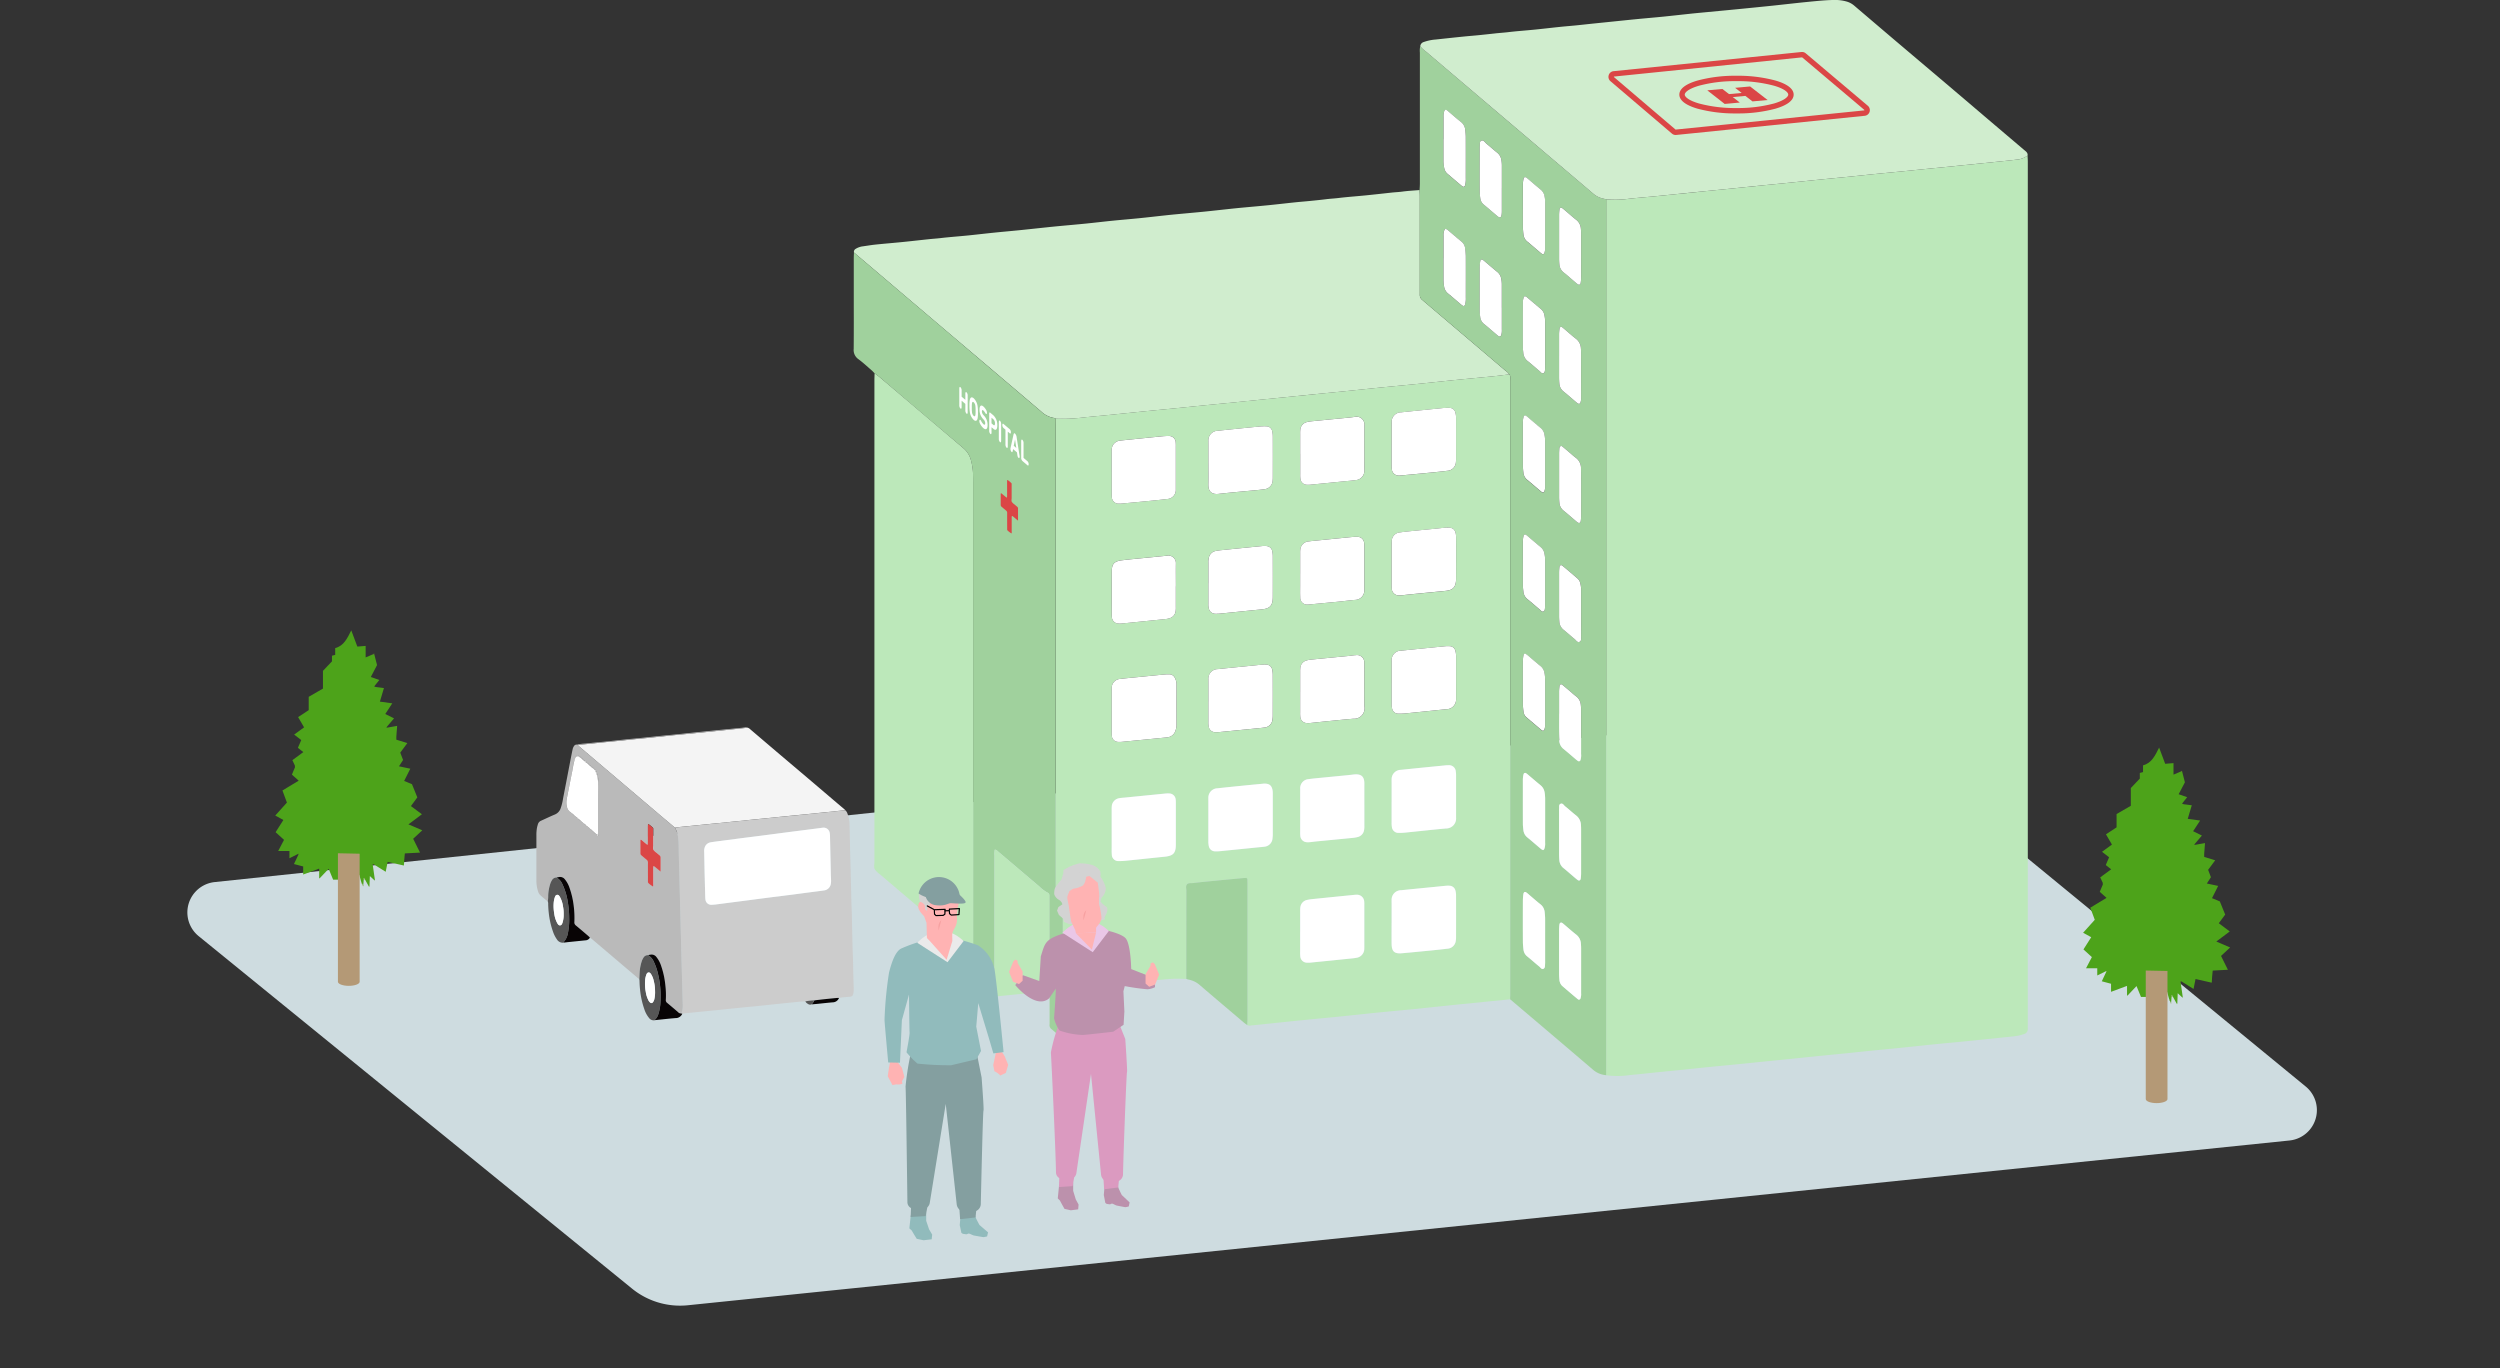 <svg xmlns="http://www.w3.org/2000/svg" width="346.975" height="189.919" viewBox="0 0 346.975 189.919"><rect x="0" y="0" width="346.975" height="189.919" fill="#333333" stroke="none"/><defs><clipPath id="a"><path data-name="長方形 3669" fill="none" d="M0 0h295.567v181.212H0z"/></clipPath></defs><g data-name="グループ 5970"><g data-name="グループ 5969" clip-path="url(#a)" transform="translate(26)"><path data-name="パス 109280" d="M1.571 129.926l60.15 48.921a10.566 10.566 0 007.732 2.311l222.3-22.868a4.237 4.237 0 002.258-7.491l-60.281-49.463a10.564 10.564 0 00-7.8-2.339L3.8 122.423a4.237 4.237 0 00-2.232 7.5" fill="#cedce0"/><path data-name="パス 109281" d="M255.4 21.593c.013.275.039.55.039.824V142.36c0 .125-.01.251 0 .375a.722.722 0 01-.552.788 5.968 5.968 0 01-1.538.326q-3.474.363-6.95.714c-1.245.126-2.493.231-3.739.357-1.719.174-3.437.362-5.155.538-1.221.124-2.444.235-3.665.357-1.27.128-2.54.264-3.81.393-1.172.118-2.343.229-3.515.347-1.295.131-2.59.268-3.885.4-1.147.117-2.293.229-3.439.344-1.37.139-2.74.282-4.111.417-1.246.124-2.493.236-3.739.361s-2.49.263-3.736.39c-1.146.117-2.292.224-3.439.34-1.32.133-2.639.287-3.961.4a11.512 11.512 0 01-3.29.024c0-.351.008-.7.008-1.052V27.667a13.887 13.887 0 002.846-.043c1.218-.148 2.442-.238 3.663-.358 1.072-.1 2.142-.214 3.213-.323l4.035-.411c1.171-.119 2.342-.232 3.513-.35 1.295-.131 2.589-.267 3.885-.4 1.2-.12 2.392-.233 3.587-.354 1.769-.179 3.536-.364 5.305-.542 1.195-.121 2.392-.232 3.588-.353 1.27-.128 2.539-.267 3.809-.394 1.221-.123 2.443-.236 3.663-.357 1.371-.137 2.74-.279 4.11-.417l3.363-.337q2.727-.276 5.454-.556c.946-.1 1.894-.189 2.837-.307a2.91 2.91 0 001.6-.574" fill="#bce8ba"/><path data-name="パス 109282" d="M183.587 138.694q-3.358.333-6.716.669c-2.214.226-4.426.465-6.639.689-1.767.178-3.535.336-5.3.513-1.716.173-3.431.365-5.147.538-1.741.175-3.484.333-5.226.508-1.716.172-3.431.357-5.147.535-.6.062-1.193.125-1.791.179a.716.716 0 01-.51-.052c.011-.274.03-.549.03-.824v-18.697c0-.225 0-.45-.013-.675a.21.21 0 00-.232-.229c-.149 0-.3.013-.449.027q-1.905.18-3.81.364c-1.02.1-2.042.192-3.059.319-.288.036-.653-.054-.848.187s-.077.579-.077.874q-.011 6.12-.01 12.24c-.624 0-1.251-.042-1.873-.008-.923.051-1.844.144-2.764.233-1.293.126-2.585.266-3.877.4l-2.983.3c-.26.027-.314.08-.326.315-.009.2 0 .4 0 .6v5.4c-.011.5-.029.519-.484.567-.5.053-1 .1-1.492.151l-2.834.287a.991.991 0 01-.518-.024c.006-.175.017-.351.017-.526v-18.565c0-.15 0-.3-.009-.45a.246.246 0 00-.22-.257c-.24-.048-.568.043-.691-.2a1.943 1.943 0 01-.063-.737V59.082c0-.325 0-.651.008-.977a23.4 23.4 0 003.6-.14c1.193-.141 2.392-.237 3.588-.358 1.769-.179 3.538-.365 5.307-.543 1.2-.121 2.393-.232 3.589-.352 1.345-.135 2.69-.276 4.036-.412 1.146-.115 2.293-.225 3.439-.34q2.8-.282 5.606-.568l3.364-.338 3.962-.4c1.171-.118 2.343-.228 3.514-.347 1.719-.176 3.437-.361 5.156-.533 1.745-.175 3.49-.336 5.235-.512 1.719-.173 3.436-.363 5.156-.537 1.744-.175 3.49-.334 5.234-.51.722-.073 1.442-.172 2.163-.259.222.29.12.628.12.943q.007 42.519 0 85.036c0 .251-.01.5-.015.752M141.711 64.3c0 .977.015 1.955-.005 2.932-.017.813.313 1.446 1.445 1.315 1.816-.21 3.639-.361 5.46-.539q.411-.041.82-.1a1.264 1.264 0 001.2-1.223 3.558 3.558 0 00.019-.45v-5.64a3.192 3.192 0 00-.081-.743.822.822 0 00-.795-.678 7.085 7.085 0 00-1.05.036c-1.048.1-2.094.2-3.141.312-.847.086-1.695.172-2.541.266a1.33 1.33 0 00-1.33 1.43c-.006.15 0 .3 0 .451v2.632m25.434 14.1v2.176c0 .351-.02.7.013 1.05a.988.988 0 001.142 1.009c.424-.013.846-.082 1.269-.123 1.692-.166 3.384-.328 5.076-.5a3.479 3.479 0 00.513-.1 1.122 1.122 0 00.845-.863 2.424 2.424 0 00.085-.591c.006-1.976.015-3.953 0-5.929-.009-1.061-.457-1.407-1.531-1.287-1.267.141-2.537.255-3.806.385-.82.085-1.643.155-2.46.272a1.224 1.224 0 00-1.132 1.2 4.37 4.37 0 00-.013.525v2.777m-25.437 2.539v2.851a2.131 2.131 0 00.066.669.928.928 0 00.928.727 5.5 5.5 0 00.748-.036c1.866-.187 3.73-.386 5.6-.567 1.2-.115 1.6-.511 1.6-1.711.01-1.9.005-3.8 0-5.7a3.6 3.6 0 00-.072-.669.857.857 0 00-.7-.7 1.855 1.855 0 00-.6-.025q-2.874.279-5.746.575a8.31 8.31 0 00-.816.119 1.184 1.184 0 00-.934.874 2.425 2.425 0 00-.079.743v2.852m25.435-19.222v2.782a3.734 3.734 0 00.029.6.943.943 0 001.016.9 2.759 2.759 0 00.374-.021c1.322-.125 2.644-.249 3.965-.38a89.526 89.526 0 002.316-.251 1.269 1.269 0 001.223-1.207 3.069 3.069 0 00.022-.45V57.98a2.626 2.626 0 00-.081-.667.848.848 0 00-.857-.7 7.686 7.686 0 00-1.05.045q-2.8.279-5.607.573a1.326 1.326 0 00-1.346 1.412c-.008.15 0 .3 0 .451v2.632m0 66.343c0 .977-.009 1.955 0 2.932.012 1.062.382 1.4 1.434 1.306 1.3-.115 2.594-.242 3.891-.371.8-.079 1.6-.16 2.39-.259a1.24 1.24 0 001.194-1.147 2.585 2.585 0 00.034-.448v-5.79a2.615 2.615 0 00-.085-.666.87.87 0 00-.869-.692 3.411 3.411 0 00-.525.013c-.474.043-.947.1-1.421.143-1.57.157-3.141.307-4.711.469a1.32 1.32 0 00-1.33 1.427c-.008.15 0 .3 0 .451v2.632m-25.435-14.17v2.857a2.883 2.883 0 00.061.67.883.883 0 00.913.736 4.617 4.617 0 00.675-.025q2.655-.264 5.309-.534c.274-.028.55-.041.822-.086a1.236 1.236 0 001.121-1.133c.015-.175.038-.349.038-.524v-5.714a3 3 0 00-.01-.3c-.081-.8-.437-1.11-1.231-1.08-.1 0-.2.02-.3.03-.624.059-1.247.115-1.87.178-1.421.144-2.842.283-4.261.44a1.291 1.291 0 00-1.267 1.327c-.011.15 0 .3 0 .451v2.707m-13.422-15.232v2.854a4.8 4.8 0 00.021.6.9.9 0 00.889.848 3.54 3.54 0 00.6-.017q2.727-.266 5.452-.539c.249-.025.5-.045.747-.08a1.293 1.293 0 001.15-.936 2.327 2.327 0 00.144-.729q-.011-2.853 0-5.707a1.942 1.942 0 00-.222-.862.846.846 0 00-.774-.508 4.787 4.787 0 00-.6.015q-1.98.188-3.959.387c-.747.074-1.495.14-2.24.232a1.25 1.25 0 00-1.2 1.288c-.01.175-.005.35-.005.526v2.628m13.421-1.29v2.857a2.825 2.825 0 00.047.6.91.91 0 00.95.789 4.3 4.3 0 00.6-.025q2.655-.258 5.309-.524c.274-.027.549-.052.822-.091a1.243 1.243 0 001.177-1.16 3.53 3.53 0 00.035-.524v-5.638a3.257 3.257 0 00-.083-.744.845.845 0 00-.8-.672 3.537 3.537 0 00-.6.009c-.524.045-1.047.1-1.571.153-1.52.152-3.041.3-4.56.459a1.319 1.319 0 00-1.323 1.432c-.007.15 0 .3 0 .451v2.631m25.429 13.92v2.857a3.413 3.413 0 00.036.6.914.914 0 00.981.841 9.214 9.214 0 001.05-.059c1.82-.183 3.637-.388 5.458-.554a1.386 1.386 0 001.42-1.507v-5.94a2.487 2.487 0 00-.038-.448.928.928 0 00-1.023-.882 4.387 4.387 0 00-.525.028c-2.019.2-4.038.4-6.056.61a1.3 1.3 0 00-1.3 1.373c-.01.149 0 .3 0 .451v2.63m0-16.474v2.857a2.225 2.225 0 00.069.669.856.856 0 00.86.7A8.465 8.465 0 00169.2 99q2.766-.276 5.531-.568a1.335 1.335 0 001.359-1.4v-6.015a2.731 2.731 0 00-.089-.666.834.834 0 00-.807-.667 4.118 4.118 0 00-.675.016l-5.981.6a1.338 1.338 0 00-1.39 1.519v3.008m-12.693 1.209v2.852a4.975 4.975 0 00.019.6.93.93 0 00.88.868 3.531 3.531 0 00.673-.028c.746-.073 1.491-.159 2.237-.233 1.194-.118 2.388-.238 3.584-.344a1.445 1.445 0 001.52-1.715c-.033-1.55-.009-3.1-.009-4.652 0-.45.013-.9-.007-1.351a1.013 1.013 0 00-1.2-1.1c-.324.014-.645.074-.969.106-1.741.17-3.484.335-5.225.509a2.882 2.882 0 00-.66.131 1.146 1.146 0 00-.816.98 4.776 4.776 0 00-.024.6v2.776m8.9 15.712v-2.477c0-.225.007-.451 0-.675-.038-.81-.428-1.16-1.253-1.124-.174.007-.348.035-.522.054-.223.024-.447.05-.671.072-1.219.119-2.438.235-3.657.356-.547.054-1.1.1-1.639.179a1.254 1.254 0 00-1.158 1.333v6a4.571 4.571 0 00.015.524.952.952 0 00.93.9 3.062 3.062 0 00.523-.022c.224-.021.446-.059.67-.081q2.574-.253 5.149-.5a4.641 4.641 0 00.665-.113 1.179 1.179 0 00.916-.981 3.052 3.052 0 00.034-.6v-2.851m-8.9-48.752v2.851a4.592 4.592 0 00.024.6.929.929 0 00.907.839 3.063 3.063 0 00.524-.015q2.313-.228 4.626-.463c.522-.052 1.047-.086 1.566-.164a1.294 1.294 0 001.253-1.41c.015-.5 0-1 0-1.5 0-1.551-.02-3.1.008-4.652a1.109 1.109 0 00-1.4-1.21q-.371.054-.744.092c-1.716.169-3.433.334-5.149.505a4.969 4.969 0 00-.666.108 1.185 1.185 0 00-.934 1.044 4.982 4.982 0 00-.02.6v2.777m0 16.594v1.654c0 .554-.015 1.1.01 1.654a.961.961 0 001.052 1.019 3.619 3.619 0 00.373-.036c1.3-.124 2.594-.243 3.89-.371.773-.076 1.542-.186 2.316-.246a1.311 1.311 0 001.263-1.4v-6.015a3.065 3.065 0 00-.028-.525.921.921 0 00-.93-.814 6.154 6.154 0 00-.825.034q-2.356.229-4.711.47c-.4.04-.8.074-1.195.129a1.261 1.261 0 00-1.176.992 3.318 3.318 0 00-.036.6v2.857m0 49.736v2.852a4.41 4.41 0 00.025.6.926.926 0 00.91.835 3.64 3.64 0 00.6-.021q2.91-.291 5.819-.588c.173-.018.345-.052.517-.08a1.259 1.259 0 001.028-1.217c0-.125.005-.25.005-.375v-5.777a3.55 3.55 0 00-.016-.45 1 1 0 00-1-.922 2.756 2.756 0 00-.374.018q-2.873.288-5.744.581a6.54 6.54 0 00-.815.124 1.182 1.182 0 00-.931 1.047 4.982 4.982 0 00-.019.6v2.776M128.3 115.287v2.18c0 .376-.014.753.017 1.127a.909.909 0 00.981.916 9.855 9.855 0 001.125-.065c1.744-.176 3.486-.366 5.231-.541 1.182-.119 1.546-.494 1.548-1.663.005-1.929 0-3.859 0-5.789a3.52 3.52 0 00-.026-.524.9.9 0 00-.862-.8 3.341 3.341 0 00-.6.013q-2.8.274-5.607.558c-.249.025-.5.034-.747.082a1.231 1.231 0 00-1.052 1.194c-.014.175-.009.351-.009.526v2.782m8.9-33.921c0-1.053-.011-2.106 0-3.158a1.05 1.05 0 00-1.228-1.089c-.074.006-.148.021-.223.029l-2.393.239c-1.2.121-2.4.223-3.588.368-1.161.141-1.469.505-1.472 1.66q-.006 2.856 0 5.714a4.38 4.38 0 00.017.526.937.937 0 00.943.889 4.013 4.013 0 00.6-.022q2.953-.294 5.906-.6a2.775 2.775 0 00.586-.122 1.168 1.168 0 00.823-.979 3.747 3.747 0 00.027-.6V81.36m-8.9-15.794v2.857c0 .175-.005.351.01.525a.949.949 0 001.032.954 3.771 3.771 0 00.45-.026c1.272-.12 2.543-.238 3.814-.364.8-.079 1.6-.159 2.39-.258a1.25 1.25 0 001.2-1.293c.008-.125 0-.251 0-.376v-5.638a4.589 4.589 0 00-.014-.525.927.927 0 00-.991-.914 9.227 9.227 0 00-1.05.061c-1.4.137-2.791.281-4.186.423-.473.048-.947.094-1.419.148a1.33 1.33 0 00-1.131.758 1.656 1.656 0 00-.111.736v2.932" fill="#bce8ba"/><path data-name="パス 109283" d="M183.477 51.963c-.721.087-1.44.186-2.162.259-1.745.176-3.491.335-5.235.511-1.719.173-3.437.363-5.156.537-1.744.176-3.49.336-5.234.511-1.72.173-3.438.358-5.157.533-1.171.119-2.343.23-3.514.348-1.321.132-2.641.27-3.961.4q-1.683.171-3.364.338l-5.606.568c-1.147.116-2.293.225-3.44.341-1.345.135-2.69.276-4.036.411-1.2.12-2.393.231-3.589.352-1.769.179-3.537.364-5.306.543-1.2.121-2.4.218-3.589.358a23.524 23.524 0 01-3.6.141.7.7 0 00-.2-.1 3.4 3.4 0 01-1.847-.925Q112.1 51.658 105.7 46.241L92.525 35.049a.465.465 0 01.234-.51 2.47 2.47 0 01.908-.338c.62-.082 1.236-.193 1.857-.257 1.245-.129 2.492-.228 3.737-.353 1.219-.122 2.437-.264 3.656-.392.547-.058 1.1-.092 1.644-.156 1.242-.146 2.491-.233 3.735-.358 1.22-.123 2.437-.269 3.656-.393 1.194-.123 2.391-.225 3.586-.346 1.244-.125 2.487-.264 3.731-.394.572-.06 1.145-.119 1.718-.173 1.245-.117 2.492-.223 3.737-.349 1.219-.122 2.436-.27 3.655-.393 1.245-.126 2.492-.226 3.737-.352 1.194-.12 2.387-.26 3.58-.389q.82-.089 1.643-.166c1.245-.118 2.492-.225 3.737-.349 1.219-.122 2.437-.262 3.656-.392q.821-.089 1.643-.166c1.245-.117 2.492-.223 3.737-.348 1.219-.122 2.436-.267 3.655-.394.7-.072 1.4-.125 2.093-.195.722-.072 1.444-.143 2.163-.234.571-.071 1.146-.1 1.718-.166 1.241-.154 2.491-.236 3.736-.361 1.219-.122 2.437-.258 3.655-.393.5-.055 1-.07 1.495-.138.793-.109 1.6-.147 2.393-.215.011.275.031.549.031.824v13.682a.89.89 0 00.324.728c.152.131.3.262.456.392q5.558 4.72 11.114 9.442a1.774 1.774 0 01.53.516" fill="#d0edce"/><path data-name="パス 109284" d="M183.478 51.963a1.786 1.786 0 00-.53-.516q-5.555-4.723-11.114-9.442c-.153-.129-.3-.261-.457-.391a.892.892 0 01-.323-.728V27.203c0-.274-.021-.549-.032-.824.015-.3.042-.6.042-.9V7.307a2.958 2.958 0 01.05-.895 3.651 3.651 0 00.761.713q8.922 7.584 17.85 15.161c1.793 1.522 3.59 3.039 5.377 4.568a3.091 3.091 0 001.388.7c.146.031.29.071.435.107v120.513c0 .351-.005.7-.008 1.052a3.152 3.152 0 01-1.885-.813q-5.71-4.874-11.443-9.725c0-.25.015-.5.015-.751V52.901c0-.315.1-.653-.12-.944m-1.04-25.876v-3a4.811 4.811 0 00-.071-.9 1.592 1.592 0 00-.592-1.007c-.491-.387-.951-.814-1.438-1.206-.226-.182-.431-.563-.715-.461-.346.125-.209.561-.258.868a1.407 1.407 0 000 .225v5.856a8.966 8.966 0 00.081 1.047 1.345 1.345 0 00.495.9c.635.528 1.258 1.07 1.892 1.6.338.282.512.209.578-.241a4.281 4.281 0 00.026-.6v-3.078m0 16.623v-3.149a4.481 4.481 0 00-.085-.893 1.548 1.548 0 00-.567-.938c-.6-.49-1.185-1-1.777-1.5a2.289 2.289 0 00-.239-.179.21.21 0 00-.3.118 5.127 5.127 0 00-.1.815q-.014 3.078 0 6.154a8.125 8.125 0 00.067.822 1.446 1.446 0 00.553 1.024c.487.392.955.806 1.432 1.211.172.145.34.3.519.432.209.159.357.094.437-.167a2.523 2.523 0 00.064-.744v-3m6.009 5.07v-3a5.154 5.154 0 00-.1-1.043 1.47 1.47 0 00-.527-.878c-.617-.51-1.222-1.034-1.833-1.551a1.086 1.086 0 00-.246-.166.179.179 0 00-.25.091 2.16 2.16 0 00-.134.883v6.155c0 .224.04.448.057.672a1.626 1.626 0 00.653 1.212c.55.433 1.068.907 1.608 1.352.164.136.324.41.561.273.192-.111.189-.393.2-.62.007-.175.008-.35.008-.525v-2.852m0-16.638v-2.927a5.261 5.261 0 00-.089-.969 1.521 1.521 0 00-.556-.943c-.6-.492-1.184-1-1.775-1.5-.057-.048-.114-.1-.175-.141-.185-.132-.343-.082-.4.126a3.618 3.618 0 00-.1.968c0 1.926 0 3.852.005 5.779a9.636 9.636 0 00.084 1.045 1.4 1.4 0 00.531.956c.618.509 1.222 1.034 1.833 1.552a1.792 1.792 0 00.178.137.217.217 0 00.354-.114 2.081 2.081 0 00.1-.813v-3.152m-14.1 4.693v3a5.178 5.178 0 00.091.969 1.526 1.526 0 00.56.942c.6.491 1.184 1 1.776 1.5a2.821 2.821 0 00.237.183.207.207 0 00.306-.1 3.056 3.056 0 00.123-1.038c0-1.926 0-3.853-.005-5.779 0-.349-.051-.7-.088-1.045a1.384 1.384 0 00-.528-.957c-.618-.508-1.222-1.034-1.834-1.55a1.222 1.222 0 00-.246-.166.177.177 0 00-.252.079 1.814 1.814 0 00-.139.879v3.078m0-16.509v3a4.57 4.57 0 00.113 1.042 1.343 1.343 0 00.444.761c.67.563 1.334 1.135 2.006 1.7.217.181.369.128.44-.127a3.507 3.507 0 00.089-.968v-5.7c0-.324-.041-.647-.068-.971a1.565 1.565 0 00-.626-1.145c-.568-.451-1.11-.935-1.663-1.4-.076-.065-.151-.133-.231-.191-.187-.135-.33-.087-.406.117a2.327 2.327 0 00-.094.816v3.077m14.1 111.126c0-1 .006-2 0-3 0-.3-.037-.6-.069-.9a1.519 1.519 0 00-.614-1.073c-.471-.372-.919-.774-1.377-1.162-.171-.146-.338-.3-.516-.435-.207-.158-.383-.091-.426.178a5.826 5.826 0 00-.08.894q-.011 2.891 0 5.781c0 .348.047.7.083 1.045a1.373 1.373 0 00.525.958c.561.46 1.1.943 1.663 1.4.167.138.328.413.547.329.291-.111.239-.452.261-.718.012-.149.005-.3.005-.45v-2.853m0-49.666v-3a4.782 4.782 0 00-.1-.968 1.463 1.463 0 00-.52-.882c-.617-.51-1.223-1.033-1.834-1.55a1.954 1.954 0 00-.176-.139.22.22 0 00-.356.117 3.151 3.151 0 00-.106.891c0 2 0 4 .005 6.006 0 .3.049.6.08.895a1.455 1.455 0 00.569 1.016c.582.473 1.144.972 1.721 1.453.146.122.291.355.5.234.173-.1.186-.341.2-.543s.014-.4.014-.6v-2.927m0 16.584v-3a5.092 5.092 0 00-.087-.969 1.529 1.529 0 00-.551-.947c-.561-.459-1.11-.935-1.663-1.4-.057-.049-.113-.1-.172-.146-.342-.271-.483-.232-.55.171a4.775 4.775 0 00-.063.746c0 1.977-.007 3.954 0 5.93a8.171 8.171 0 00.1 1.045 1.118 1.118 0 00.354.727c.721.62 1.448 1.232 2.174 1.846a.225.225 0 00.064.036.182.182 0 00.254-.075 1.659 1.659 0 00.14-.8v-3.153m0-33.085v-3a5.089 5.089 0 00-.088-.968 1.531 1.531 0 00-.558-.942c-.6-.492-1.184-1-1.776-1.5a2.436 2.436 0 00-.239-.179.219.219 0 00-.31.1 3.042 3.042 0 00-.118.963c0 1.977 0 3.953.005 5.93a9.068 9.068 0 00.086.97 1.393 1.393 0 00.535.953c.618.509 1.222 1.034 1.834 1.551a1.239 1.239 0 00.245.168.173.173 0 00.249-.084 1.7 1.7 0 00.135-.806v-3.152m0 49.6v-3a5.263 5.263 0 00-.09-.969 1.532 1.532 0 00-.561-.942c-.6-.493-1.185-1-1.777-1.5a2.195 2.195 0 00-.241-.177.216.216 0 00-.306.109 3.039 3.039 0 00-.115.89c0 2.027 0 4.054.005 6.081 0 .274.046.547.074.821a1.459 1.459 0 00.555 1.024c.62.507 1.222 1.035 1.834 1.552a1.282 1.282 0 00.245.168.168.168 0 00.243-.093 1.924 1.924 0 00.133-.882v-3.078m1.938 1.667v2.926c0 .3.012.6.04.9a1.507 1.507 0 00.574 1.094c.488.391.954.808 1.431 1.212.172.146.342.294.521.43.2.152.388.081.429-.176a4.755 4.755 0 00.057-.745q.006-3.039 0-6.078a6.578 6.578 0 00-.027-.674 1.743 1.743 0 00-.679-1.281c-.516-.4-.988-.847-1.5-1.249-.2-.156-.353-.513-.667-.35-.245.128-.151.45-.179.691a3.347 3.347 0 00-.005.375v2.926m3.064-47.085v-1.725c0-.575 0-1.151-.015-1.725a1.786 1.786 0 00-.76-1.549 7.374 7.374 0 01-.632-.529c-.363-.308-.725-.614-1.087-.923-.1-.081-.2-.184-.327-.137-.16.057-.194.216-.2.368a9.47 9.47 0 00-.031.674v6c0 .274.013.55.04.823a1.527 1.527 0 00.578 1.093c.583.471 1.146.968 1.718 1.453.076.065.152.13.234.188.2.141.389.066.428-.191a5.018 5.018 0 00.054-.746c.006-1.025 0-2.05 0-3.076m-3.057-19.072v2.926c0 .3.013.6.041.9a1.522 1.522 0 00.584 1.089c.584.471 1.146.969 1.718 1.454a3.279 3.279 0 00.3.224.216.216 0 00.308-.1 1.808 1.808 0 00.1-.811q.006-3.114 0-6.228c0-.175-.006-.35-.021-.524a1.782 1.782 0 00-.7-1.35c-.556-.424-1.074-.9-1.608-1.351-.1-.08-.188-.165-.289-.238a.219.219 0 00-.354.121 5.593 5.593 0 00-.078.816c-.009 1.026 0 2.051 0 3.077m0 49.61v2.4c0 .45.007.9.034 1.349a1.544 1.544 0 00.594 1.163c.584.47 1.146.968 1.719 1.452a3.281 3.281 0 00.3.227.218.218 0 00.307-.107 2.057 2.057 0 00.1-.886q.006-3.039 0-6.077a5.845 5.845 0 00-.039-.749 1.62 1.62 0 00-.627-1.149c-.359-.271-.69-.578-1.034-.869-.305-.258-.608-.52-.919-.771a.222.222 0 00-.355.122 5.775 5.775 0 00-.077.818c-.009 1.025 0 2.05 0 3.076m3.055-13.964V82a3.608 3.608 0 00-.129-1.112 1.2 1.2 0 00-.335-.574c-.7-.6-1.407-1.2-2.116-1.8-.19-.159-.389-.071-.422.189a6.455 6.455 0 00-.051.822q-.006 2.962 0 5.926c0 .275.011.551.035.824a1.574 1.574 0 00.611 1.154c.51.4.987.846 1.492 1.255.206.166.388.5.667.407.342-.119.237-.512.241-.794.016-1.075.007-2.151.007-3.226m0-49.614v-2.926a7.542 7.542 0 00-.034-.824 1.685 1.685 0 00-.657-1.214c-.5-.38-.959-.8-1.436-1.207-.153-.129-.3-.263-.46-.385s-.369-.078-.4.124a5.773 5.773 0 00-.065.82q-.008 3.039 0 6.079c0 .25.013.5.036.749a1.556 1.556 0 00.614 1.153c.4.3.766.643 1.147.967.248.21.492.426.747.627.207.164.4.1.446-.141a4.641 4.641 0 00.062-.745c.006-1.026 0-2.051 0-3.077m0 99.224v-2.926a7.3 7.3 0 00-.033-.824 1.7 1.7 0 00-.65-1.218c-.553-.429-1.074-.9-1.608-1.351-.1-.08-.187-.166-.288-.24-.2-.148-.392-.071-.424.19a6.846 6.846 0 00-.05.822q-.006 2.964 0 5.927a8.4 8.4 0 00.046.9 1.287 1.287 0 00.384.874 159.06 159.06 0 002.173 1.845.219.219 0 00.359-.107 1.842 1.842 0 00.09-.739c.005-1.05 0-2.1 0-3.151" fill="#a0d19d"/><path data-name="パス 109285" d="M91.319 112.453a1.04 1.04 0 01.291.439 4.792 4.792 0 01.3 1.69c.047 1.7.064 3.4.123 5.1.036 1.041.047 2.082.076 3.123.03 1.082.04 2.165.088 3.246.046 1.04.049 2.082.077 3.122.029 1.082.04 2.165.088 3.246.045 1.041.047 2.082.077 3.123.016.575.035 1.15.05 1.725a2.381 2.381 0 01-.087.732c-.067.233-.161.3-.406.33-.517.062-1.039.07-1.55.179-.109 0-.219-.005-.327.006-.584.056-1.169.113-1.753.175-.447.048-.894.1-1.342.156a7.815 7.815 0 00-1.248.14c-.218.01-.438.009-.655.03q-1.575.153-3.149.316c-.94.1-1.88.2-2.821.295s-1.909.183-2.864.279-1.907.2-2.862.3c-.681.069-1.364.13-2.045.2q-1.248.123-2.495.252a1.072 1.072 0 00-.2.058l-.154-.039a1.176 1.176 0 00.188-.494 4.021 4.021 0 00.041-.82l-.119-4.109q-.045-1.623-.085-3.246l-.084-3.288-.082-3.124-.176-6.863c-.021-.78 0-1.562-.081-2.341a3.469 3.469 0 00-.464-1.515c.2-.028.406-.062.61-.083.669-.069 1.337-.132 2.006-.2l2.946-.3c.655-.066 1.31-.128 1.965-.195l2.9-.3c.668-.067 1.337-.131 2.006-.2.954-.1 1.909-.2 2.864-.292s1.883-.184 2.824-.279 1.882-.195 2.823-.292l2.7-.277m-19.527 8.6c.035 1.326.062 2.4.091 3.465 0 .123.017.246.032.368a.812.812 0 00.8.691c.205-.011.411-.02.615-.045.557-.068 1.114-.145 1.672-.217l2.814-.362 2.854-.373 2.856-.364 2.977-.386c.611-.08 1.224-.154 1.834-.243a1.081 1.081 0 00.977-.959 2.124 2.124 0 00.029-.45c-.01-.288-.026-.576-.033-.863q-.059-2.654-.114-5.307a2.949 2.949 0 00-.039-.408.858.858 0 00-.944-.726c-.082 0-.163.023-.244.033q-1.082.141-2.162.279c-.952.122-1.9.241-2.856.365-1.155.15-2.31.305-3.465.454-.952.123-1.9.24-2.856.362l-3.059.4c-.326.042-.652.084-.975.145a1.04 1.04 0 00-.762.629 1.483 1.483 0 00-.1.685l.057 2.829" fill="#ccc"/><path data-name="パス 109286" d="M196.927 27.667c-.145-.036-.289-.076-.435-.107a3.091 3.091 0 01-1.388-.7c-1.787-1.53-3.584-3.046-5.377-4.569q-8.927-7.578-17.85-15.16a3.678 3.678 0 01-.761-.713.677.677 0 01.505-.592 6.294 6.294 0 011.61-.338c1.293-.139 2.586-.279 3.88-.411.7-.071 1.4-.124 2.093-.193q1.157-.116 2.312-.246c.572-.066 1.146-.1 1.719-.165 1.241-.151 2.49-.234 3.735-.359 1.219-.122 2.436-.267 3.655-.394.7-.072 1.4-.125 2.093-.194.771-.077 1.542-.164 2.313-.245q.9-.093 1.791-.183c1.419-.145 2.836-.295 4.255-.434 1.245-.123 2.492-.225 3.737-.35s2.486-.268 3.73-.4c.572-.061 1.145-.115 1.717-.17 1.744-.166 3.487-.327 5.23-.5q2.241-.219 4.48-.451c1.666-.175 3.331-.372 5-.536 1.145-.112 2.293-.229 3.442-.258a5.991 5.991 0 011.931.23 2.773 2.773 0 01.981.535q2.685 2.292 5.377 4.58 3.7 3.135 7.4 6.265 2.664 2.26 5.323 4.528 2.748 2.336 5.5 4.67c.249.211.541.387.483.783a2.916 2.916 0 01-1.6.574c-.944.118-1.891.21-2.837.307q-2.727.28-5.454.556l-3.363.337c-1.37.139-2.74.281-4.11.417-1.221.121-2.442.234-3.663.357-1.27.127-2.539.266-3.81.394-1.2.121-2.392.232-3.588.353-1.768.178-3.536.363-5.3.542-1.2.121-2.392.234-3.588.354-1.295.131-2.59.267-3.885.4-1.171.118-2.342.232-3.513.35q-2.018.2-4.034.411c-1.071.109-2.142.219-3.213.324-1.221.119-2.446.209-3.663.357a13.888 13.888 0 01-2.846.043" fill="#d0edce"/><path data-name="パス 109287" d="M67.67 114.865a3.469 3.469 0 01.464 1.515c.082.779.06 1.56.081 2.341q.092 3.432.176 6.863l.082 3.123.084 3.288.085 3.247q.057 2.055.119 4.109a4.021 4.021 0 01-.041.82 1.187 1.187 0 01-.188.494.527.527 0 01-.434-.192c-.5-.427-1-.857-1.507-1.276a.453.453 0 01-.185-.422 11.975 11.975 0 00-.083-2.174 11.459 11.459 0 00-.576-2.561 3.785 3.785 0 00-.658-1.223.832.832 0 00-.8-.319c-.122.018-.242.045-.363.069a.69.69 0 00-.635.37 2.162 2.162 0 00-.2.4 6.086 6.086 0 00-.324 1.762l-.038.776a1.159 1.159 0 01-.328-.241l-6.2-5.261c-.1-.088-.218-.164-.327-.246s-.191-.193-.295-.282c-.551-.471-1.1-.944-1.661-1.407a.505.505 0 01-.2-.456 12.7 12.7 0 00-.074-2.09 11.644 11.644 0 00-.589-2.636 3.644 3.644 0 00-.661-1.219.826.826 0 00-.8-.314c-.121.02-.242.043-.364.065a.7.7 0 00-.631.377 2.123 2.123 0 00-.2.4 6.112 6.112 0 00-.318 1.719 4.42 4.42 0 01-.061.813 12.658 12.658 0 01-1.012-.837 1.139 1.139 0 01-.32-.518 4.832 4.832 0 01-.242-1.618v-6.249a5.562 5.562 0 01.081-.982c.029-.161.08-.318.122-.476a.776.776 0 01.479-.525c.626-.277 1.24-.583 1.873-.843a1.407 1.407 0 00.8-.829 7.3 7.3 0 00.346-1.393q.556-2.883 1.109-5.767c.068-.349.138-.7.215-1.045a1.241 1.241 0 01.185-.454.42.42 0 01.41-.218l.142.078c.047.049.091.1.142.146q1.408 1.2 2.819 2.395l8.459 7.182q1.019.864 2.043 1.722m-11.238.653l.084.081a.37.37 0 00.236.174.556.556 0 00.213.242.06.06 0 00.1-.036 3.267 3.267 0 00.01-.328v-6.91a4.581 4.581 0 00-.259-1.531c-.06-.162-.107-.344-.295-.421a.075.075 0 00-.083-.082.186.186 0 00-.172-.157.267.267 0 00-.234-.177c0-.056-.034-.077-.086-.079a.344.344 0 00-.259-.235.278.278 0 00-.232-.18.569.569 0 00-.348-.31.277.277 0 00-.229-.183.348.348 0 00-.259-.234.271.271 0 00-.234-.178c-.247-.183-.283-.176-.5.091a1.028 1.028 0 00-.228.559c-.11.492-.206.986-.3 1.481-.247 1.257-.5 2.512-.73 3.772a2.128 2.128 0 00.191 1.509.257.257 0 00.161.171.227.227 0 00.167.161.112.112 0 00.085.08.366.366 0 00.239.172.441.441 0 00.253.241l.086.08a.171.171 0 00.156.09.079.079 0 00.084.082.447.447 0 00.251.241.345.345 0 00.242.171.078.078 0 00.083.081.228.228 0 00.168.161l.086.081a.373.373 0 00.238.172.442.442 0 00.253.24.331.331 0 00.242.171.077.077 0 00.083.081.215.215 0 00.168.161.109.109 0 00.085.081.354.354 0 00.241.171.078.078 0 00.083.081.086.086 0 00.085.08.092.092 0 00.084.081m9.264 5.464v-1.99a.339.339 0 00-.14-.281 16.921 16.921 0 01-.408-.346 1.926 1.926 0 01-.449-.415c-.107-.186-.037-.429-.039-.646v-2.138c0-.094.028-.2-.045-.276a3.434 3.434 0 00-.6-.5.058.058 0 00-.084.054c0 .109-.008.219-.008.328v2.056c0 .109 0 .219-.007.328a.073.073 0 01-.12.048 7.226 7.226 0 01-.255-.208q-.252-.21-.5-.423a.106.106 0 00-.11-.027c-.05.019-.043.066-.043.1v1.768a.376.376 0 00.16.313c.233.192.456.395.692.582a.482.482 0 01.194.422c-.01.74 0 1.48 0 2.22v.411a.281.281 0 00.057.191 3.322 3.322 0 00.65.485.631.631 0 00.027-.316v-2.178a2.106 2.106 0 01.015-.287.061.061 0 01.093-.041 2.005 2.005 0 01.2.146c.22.182.438.366.731.612" fill="#bababa"/><path data-name="パス 109288" d="M92.526 35.049l13.179 11.193q6.39 5.426 12.776 10.856a3.418 3.418 0 001.846.925.664.664 0 01.2.094c0 .326-.008.651-.008.977v64.263a1.965 1.965 0 00.063.737c.123.239.451.148.691.195a.247.247 0 01.22.257c0 .15.009.3.009.451v18.565c0 .175-.011.35-.017.525-.584-.383-1.077-.879-1.619-1.314a.678.678 0 01-.192-.612v-3.808a1.938 1.938 0 00-.067-.811c.011-.2.031-.4.031-.6v-12.615a.411.411 0 00-.237-.43 5.071 5.071 0 01-1.138-.851q-2.865-2.425-5.726-4.856c-.126-.106-.227-.267-.471-.263a2.933 2.933 0 00-.039.794v18.623c0 .3-.01.6-.016.9a9.393 9.393 0 01-1.169-.935c-.423-.352-.817-.744-1.266-1.058a1.211 1.211 0 01-.517-1.147 26.79 26.79 0 00-.029-2.848c.01-.3.03-.6.03-.9V66.965c0-.426-.009-.852-.017-1.277a8.275 8.275 0 00-.278-1.777 3.2 3.2 0 00-1.1-1.741q-5.8-4.893-11.573-9.818c-.227-.193-.473-.365-.71-.546-.14-.141-.271-.292-.421-.421-.607-.524-1.195-1.075-1.839-1.548a1.54 1.54 0 01-.638-1.415c.025-2.655.011-5.31.011-7.966v-4.584c0-.275.018-.55.027-.825" fill="#a0d19d"/><path data-name="パス 109289" d="M67.67 114.864c-.681-.574-1.364-1.145-2.043-1.721l-8.459-7.182q-1.41-1.2-2.819-2.395c-.051-.044-.095-.1-.142-.147a2.787 2.787 0 01.568-.088c.409-.034.818-.076 1.227-.117.681-.069 1.362-.142 2.043-.21s1.336-.128 2-.195 1.362-.146 2.043-.215 1.337-.123 2-.191l2.819-.3c.94-.1 1.909-.182 2.863-.276q1.614-.159 3.229-.325l.981-.1 2-.211 1.8-.192a.927.927 0 01.344.217l3.563 3.036q2.036 1.727 4.073 3.45 1.8 1.527 3.6 3.061c.6.515 1.211 1.027 1.815 1.541.052.044.1.1.143.145l-2.7.277c-.941.1-1.882.2-2.823.292s-1.883.185-2.824.279-1.91.2-2.864.293c-.669.067-1.338.131-2.006.2l-2.9.3-1.965.195-2.946.3c-.668.067-1.337.13-2.006.2-.2.021-.407.055-.61.083" fill="#f4f4f4"/><path data-name="パス 109290" d="M95.385 51.807c.237.182.483.353.71.546q5.786 4.911 11.573 9.818a3.21 3.21 0 011.1 1.741 8.222 8.222 0 01.277 1.777c.009.426.018.852.018 1.277v64.392c0 .3-.02.6-.03.9-.6-.492-1.205-.977-1.8-1.479q-5.535-4.692-11.061-9.393a3.213 3.213 0 01-.752-.721c-.172-.295-.06-.686-.06-1.035V52.784c0-.325.017-.651.026-.976" fill="#bce8ba"/><path data-name="パス 109291" d="M138.643 135.859q0-6.12.01-12.24c0-.3-.113-.64.077-.874s.56-.151.847-.187c1.017-.127 2.039-.219 3.06-.318 1.27-.125 2.54-.244 3.81-.365.149-.014.3-.024.449-.027a.211.211 0 01.232.229q.013.337.013.675v18.698c0 .274-.02.549-.03.824-.16-.118-.328-.228-.479-.356-2-1.7-4.007-3.388-6-5.1a3.355 3.355 0 00-1.708-.868 1.776 1.776 0 01-.284-.093" fill="#a0d19d"/><path data-name="パス 109292" d="M112.01 138.246c0-.3.016-.6.016-.9v-18.622a2.933 2.933 0 01.039-.794c.244 0 .345.156.471.263q2.865 2.424 5.726 4.856a5.071 5.071 0 001.138.851.412.412 0 01.237.43v12.615c0 .2-.02.4-.031.6l-3.724.383q-1.715.176-3.428.343a3.031 3.031 0 01-.445-.022" fill="#bce8ba"/><path data-name="パス 109293" d="M62.733 135.875l.038-.776a6.08 6.08 0 01.324-1.761 2.14 2.14 0 01.2-.4.69.69 0 01.635-.37 1.881 1.881 0 01.8.9 8.222 8.222 0 01.611 1.781 12.4 12.4 0 01.306 1.987 12.177 12.177 0 01.016 1.929 6.431 6.431 0 01-.322 1.687 1.609 1.609 0 01-.535.756.793.793 0 01-.715-.314 3.651 3.651 0 01-.662-1.22 11.7 11.7 0 01-.592-2.68 14.427 14.427 0 01-.077-1.228c0-.1-.019-.19-.029-.286m2.183 1.685a5.958 5.958 0 00-.19-1.463 2.837 2.837 0 00-.327-.836c-.085-.139-.185-.3-.367-.293-.209.007-.283.193-.346.361a3.018 3.018 0 00-.156.842 6.025 6.025 0 00.094 1.469 3.825 3.825 0 00.361 1.169.916.916 0 00.275.35.234.234 0 00.332-.029 1.057 1.057 0 00.235-.515 4.155 4.155 0 00.089-1.055" fill="#565656"/><path data-name="パス 109294" d="M50.024 125.1a4.433 4.433 0 00.061-.813 6.106 6.106 0 01.318-1.719 2.162 2.162 0 01.2-.4.7.7 0 01.631-.377 1.91 1.91 0 01.807.894 9.1 9.1 0 01.774 2.587 13.1 13.1 0 01.185 2.041 9.269 9.269 0 01-.18 2.206 2.447 2.447 0 01-.463 1.085.281.281 0 00-.093.22.93.93 0 01-.952-.42 4.14 4.14 0 01-.557-1.089 11.286 11.286 0 01-.594-2.631c-.047-.4-.067-.789-.08-1.185a.908.908 0 00-.055-.4m2.205 1.753a5.077 5.077 0 00-.1-1.087 3.686 3.686 0 00-.4-1.241c-.089-.154-.19-.335-.386-.327-.223.009-.3.211-.359.4a3.049 3.049 0 00-.141.762 6.219 6.219 0 00.089 1.511 3.734 3.734 0 00.4 1.241c.1.164.2.357.427.323.195-.031.259-.22.317-.393a3.631 3.631 0 00.151-1.186" fill="#565656"/><path data-name="パス 109295" d="M64.808 141.6a1.614 1.614 0 00.535-.756 6.431 6.431 0 00.322-1.688 12.285 12.285 0 00-.015-1.928 12.511 12.511 0 00-.307-1.987 8.222 8.222 0 00-.611-1.781 1.87 1.87 0 00-.8-.9c.12-.024.241-.051.362-.069a.83.83 0 01.8.319 3.807 3.807 0 01.659 1.223 11.515 11.515 0 01.576 2.561 12.066 12.066 0 01.082 2.174.455.455 0 00.185.422c.508.419 1.006.849 1.507 1.276a.528.528 0 00.434.192l.155.039a.981.981 0 01-.933.605c-.984.078-1.964.194-2.946.294" fill="#080405"/><path data-name="パス 109296" d="M52.262 130.824a.281.281 0 01.092-.22 2.457 2.457 0 00.464-1.084 9.277 9.277 0 00.182-2.206 12.967 12.967 0 00-.184-2.045 9.06 9.06 0 00-.773-2.588 1.92 1.92 0 00-.807-.894c.121-.022.242-.045.364-.065a.828.828 0 01.795.314 3.629 3.629 0 01.662 1.219 11.65 11.65 0 01.588 2.637 12.81 12.81 0 01.075 2.09.506.506 0 00.2.456c.56.463 1.11.935 1.662 1.407.1.088.2.188.295.282a.729.729 0 01-.636.384c-.774.082-1.551.158-2.326.238-.218.023-.434.05-.651.075" fill="#080405"/><path data-name="パス 109297" d="M77.786 101q-.9.1-1.8.192l-2 .211-.981.1c-1.076.108-2.152.219-3.229.325-.954.094-1.909.18-2.863.276s-1.879.2-2.818.295c-.668.068-1.337.125-2 .192s-1.362.146-2.043.215-1.336.128-2 .194-1.362.142-2.043.211c-.409.041-.818.082-1.227.117a2.8 2.8 0 00-.568.088l-.142-.078a7.856 7.856 0 011.222-.147c.951-.11 1.907-.185 2.86-.281s1.878-.2 2.817-.3c.667-.068 1.335-.123 2-.191l2.858-.3c.667-.068 1.335-.126 2-.193s1.361-.143 2.041-.214l.98-.1 3.227-.325c.954-.093 1.908-.182 2.861-.275.136-.013.271-.042.407-.052a.692.692 0 01.442.033" fill="#bababa"/><path data-name="パス 109298" d="M87.021 138.841c.447-.052.894-.109 1.342-.156.584-.063 1.168-.12 1.753-.176.108-.01.218 0 .327-.005a.262.262 0 01-.011.04.953.953 0 01-.872.572c-.669.056-1.337.132-2 .2-.314.031-.628.056-.941.084a2 2 0 00.407-.557" fill="#080405"/><path data-name="パス 109299" d="M87.021 138.841a2 2 0 01-.407.557c-.275.12-.47-.055-.668-.192a.96.96 0 01-.173-.225 7.69 7.69 0 011.248-.14" fill="#565656"/><path data-name="パス 109300" d="M141.71 64.3v-2.634c0-.15-.005-.3 0-.451a1.331 1.331 0 011.329-1.43c.847-.094 1.694-.18 2.542-.266 1.046-.107 2.093-.216 3.141-.312a7.214 7.214 0 011.049-.036.823.823 0 01.8.678 3.247 3.247 0 01.081.743q.009 2.82 0 5.64a3.559 3.559 0 01-.02.45 1.262 1.262 0 01-1.2 1.223q-.409.06-.821.1c-1.82.178-3.643.329-5.46.539-1.131.131-1.462-.5-1.445-1.315.021-.977.005-1.954.005-2.932" fill="#fff"/><path data-name="パス 109301" d="M167.145 78.394v-2.777a4.828 4.828 0 01.013-.525 1.225 1.225 0 011.133-1.2c.816-.117 1.639-.187 2.459-.271 1.269-.131 2.539-.245 3.806-.386 1.074-.12 1.523.226 1.531 1.287.016 1.976.007 3.953 0 5.929a2.465 2.465 0 01-.084.591 1.121 1.121 0 01-.846.863 3.33 3.33 0 01-.513.1c-1.692.169-3.384.331-5.076.5-.423.041-.845.11-1.269.123a.988.988 0 01-1.142-1.008c-.033-.348-.012-.7-.013-1.05v-2.177" fill="#fff"/><path data-name="パス 109302" d="M141.71 80.941v-2.852a2.449 2.449 0 01.078-.742 1.185 1.185 0 01.935-.874 7.94 7.94 0 01.816-.12q2.872-.292 5.746-.575a1.876 1.876 0 01.594.026.855.855 0 01.7.7 3.573 3.573 0 01.071.668c.006 1.9.011 3.8 0 5.7-.007 1.2-.4 1.6-1.6 1.711-1.866.18-3.73.379-5.6.566a5.361 5.361 0 01-.749.036.928.928 0 01-.927-.727 2.128 2.128 0 01-.067-.668v-2.852" fill="#fff"/><path data-name="パス 109303" d="M167.145 61.719v-2.632c0-.15-.006-.3 0-.451a1.326 1.326 0 011.347-1.412q2.8-.294 5.606-.573a7.537 7.537 0 011.051-.045.85.85 0 01.857.7 2.671 2.671 0 01.08.667q.009 2.856 0 5.714a3.069 3.069 0 01-.022.45 1.268 1.268 0 01-1.223 1.207c-.77.1-1.543.175-2.315.251-1.322.131-2.644.255-3.966.38a2.759 2.759 0 01-.374.021.943.943 0 01-1.016-.9 3.855 3.855 0 01-.029-.6v-2.782" fill="#fff"/><path data-name="パス 109304" d="M167.145 128.062v-2.632c0-.15-.006-.3 0-.451a1.319 1.319 0 011.33-1.426c1.57-.163 3.141-.313 4.711-.469.474-.047.947-.1 1.421-.143a3.29 3.29 0 01.525-.013.872.872 0 01.87.691 2.666 2.666 0 01.084.666q.009 2.895 0 5.79a2.577 2.577 0 01-.034.448 1.241 1.241 0 01-1.194 1.148c-.795.1-1.593.179-2.39.259-1.3.128-2.593.255-3.891.37-1.052.094-1.422-.243-1.434-1.306-.011-.977 0-1.955 0-2.932" fill="#fff"/><path data-name="パス 109305" d="M141.71 113.892v-2.707c0-.15-.006-.3 0-.451a1.291 1.291 0 011.267-1.327c1.419-.157 2.84-.3 4.26-.439.623-.063 1.247-.12 1.87-.179.1-.01.2-.026.3-.03.793-.03 1.15.283 1.231 1.08a3 3 0 01.01.3v5.714c0 .175-.023.349-.038.524a1.238 1.238 0 01-1.122 1.134c-.271.044-.548.057-.822.085l-5.308.534a4.626 4.626 0 01-.676.025.883.883 0 01-.913-.736 2.938 2.938 0 01-.06-.67c-.006-.952 0-1.9 0-2.857" fill="#fff"/><path data-name="パス 109306" d="M128.289 98.668V96.04c0-.176-.005-.351.005-.526a1.25 1.25 0 011.2-1.288c.745-.092 1.493-.158 2.24-.232q1.979-.2 3.959-.388a4.985 4.985 0 01.6-.015.848.848 0 01.774.509 1.942 1.942 0 01.222.862q-.012 2.853 0 5.707a2.327 2.327 0 01-.144.729 1.293 1.293 0 01-1.15.936c-.248.035-.5.055-.747.08l-5.452.539a3.647 3.647 0 01-.6.017.9.9 0 01-.889-.849 4.776 4.776 0 01-.021-.6v-2.854" fill="#fff"/><path data-name="パス 109307" d="M141.71 97.378v-2.631c0-.151-.005-.3 0-.451a1.318 1.318 0 011.323-1.432c1.519-.16 3.04-.307 4.56-.459.523-.053 1.046-.109 1.57-.154a3.438 3.438 0 01.6-.008.843.843 0 01.8.672 3.312 3.312 0 01.083.743q.009 2.82 0 5.639a3.388 3.388 0 01-.036.523 1.24 1.24 0 01-1.177 1.16c-.272.04-.547.064-.821.092q-2.655.264-5.309.524a4.462 4.462 0 01-.6.025.911.911 0 01-.951-.789 2.9 2.9 0 01-.046-.6v-2.857" fill="#fff"/><path data-name="パス 109308" d="M167.145 111.3v-2.632c0-.15-.007-.3 0-.451a1.3 1.3 0 011.3-1.372c2.018-.212 4.037-.409 6.056-.61a4.209 4.209 0 01.525-.028.927.927 0 011.023.882 2.388 2.388 0 01.038.447v5.94a1.387 1.387 0 01-1.42 1.508c-1.821.166-3.638.371-5.458.554a8.989 8.989 0 01-1.05.058.914.914 0 01-.981-.841 3.3 3.3 0 01-.035-.6v-2.857" fill="#fff"/><path data-name="パス 109309" d="M167.145 94.825v-3.008a1.339 1.339 0 011.39-1.519q2.99-.307 5.981-.6a4.01 4.01 0 01.675-.015.833.833 0 01.807.666 2.732 2.732 0 01.089.667c.007 1.929 0 3.859 0 5.789v.226a1.334 1.334 0 01-1.359 1.4q-2.765.29-5.531.568a8.465 8.465 0 01-1.125.051.856.856 0 01-.86-.7 2.231 2.231 0 01-.069-.67v-2.855" fill="#fff"/><path data-name="パス 109310" d="M154.452 96.035v-2.777a4.791 4.791 0 01.024-.6 1.147 1.147 0 01.816-.98 2.88 2.88 0 01.66-.13c1.741-.174 3.484-.339 5.225-.509.324-.032.645-.092.969-.107a1.014 1.014 0 011.2 1.1c.02.449.007.9.007 1.351 0 1.55-.024 3.1.009 4.652a1.446 1.446 0 01-1.52 1.715c-1.2.106-2.39.225-3.584.344-.746.074-1.491.159-2.237.233a3.615 3.615 0 01-.673.028.931.931 0 01-.88-.868 4.982 4.982 0 01-.019-.6v-2.852" fill="#fff"/><path data-name="パス 109311" d="M163.357 111.746v2.851a3.132 3.132 0 01-.035.6 1.179 1.179 0 01-.915.981 4.542 4.542 0 01-.666.113c-1.716.171-3.433.335-5.149.5-.224.022-.446.06-.67.081a3.058 3.058 0 01-.523.022.952.952 0 01-.93-.9 4.571 4.571 0 01-.015-.524v-5.7c0-.1.006-.2 0-.3a1.255 1.255 0 011.158-1.333c.544-.078 1.092-.125 1.639-.179 1.219-.121 2.438-.237 3.657-.356.224-.022.448-.048.671-.072.174-.019.348-.047.522-.054.825-.036 1.216.314 1.253 1.124.011.224 0 .45 0 .675v2.476" fill="#fff"/><path data-name="パス 109312" d="M154.452 62.994v-2.776a5 5 0 01.02-.6 1.184 1.184 0 01.934-1.043 4.971 4.971 0 01.666-.109c1.716-.171 3.433-.336 5.149-.505q.373-.036.744-.092a1.109 1.109 0 011.4 1.21c-.028 1.55-.008 3.1-.008 4.652 0 .5.01 1 0 1.5a1.3 1.3 0 01-1.253 1.41c-.519.077-1.044.111-1.566.164l-4.626.462a3.063 3.063 0 01-.524.015.928.928 0 01-.907-.839 4.424 4.424 0 01-.024-.6v-2.851" fill="#fff"/><path data-name="パス 109313" d="M154.452 79.588v-2.857a3.318 3.318 0 01.036-.6 1.261 1.261 0 011.176-.992c.4-.055.8-.089 1.195-.129q2.355-.237 4.711-.47a6.154 6.154 0 01.825-.034.921.921 0 01.93.814 3.065 3.065 0 01.028.525v6.015a1.311 1.311 0 01-1.263 1.4c-.774.06-1.543.17-2.316.246-1.3.128-2.593.247-3.89.371a3.647 3.647 0 01-.373.036.961.961 0 01-1.052-1.019c-.025-.55-.009-1.1-.01-1.654s0-1.1 0-1.654" fill="#fff"/><path data-name="パス 109314" d="M154.452 129.325v-2.776a5 5 0 01.019-.6 1.183 1.183 0 01.931-1.047 6.733 6.733 0 01.815-.124q2.871-.294 5.744-.58a2.6 2.6 0 01.374-.018 1 1 0 011 .922 3.535 3.535 0 01.016.449v5.778c0 .125 0 .25-.005.375a1.261 1.261 0 01-1.028 1.217c-.172.028-.344.062-.517.079q-2.91.3-5.819.589a3.64 3.64 0 01-.6.02.925.925 0 01-.91-.834 4.424 4.424 0 01-.025-.6v-2.851" fill="#fff"/><path data-name="パス 109315" d="M128.289 115.285V112.5c0-.175-.005-.351.009-.526a1.232 1.232 0 011.052-1.194c.245-.048.5-.057.747-.082q2.8-.28 5.607-.558a3.436 3.436 0 01.6-.013.9.9 0 01.862.8 3.4 3.4 0 01.026.525v5.788c0 1.169-.366 1.544-1.548 1.663-1.745.175-3.487.365-5.231.542a9.854 9.854 0 01-1.125.064.909.909 0 01-.981-.916c-.03-.374-.016-.751-.016-1.127v-2.18" fill="#fff"/><path data-name="パス 109316" d="M137.193 81.364v2.857a3.627 3.627 0 01-.026.6 1.166 1.166 0 01-.824.98 2.826 2.826 0 01-.586.122l-5.9.6a3.9 3.9 0 01-.6.022.936.936 0 01-.942-.889 4.174 4.174 0 01-.017-.525v-5.715c0-1.155.312-1.519 1.472-1.66 1.193-.145 2.392-.247 3.588-.367q1.2-.122 2.392-.24c.076-.007.149-.022.224-.029a1.049 1.049 0 011.227 1.089c-.015 1.052 0 2.1 0 3.158z" fill="#fff"/><path data-name="パス 109317" d="M128.289 65.57v-2.932a1.656 1.656 0 01.111-.736 1.33 1.33 0 011.131-.758c.472-.054.946-.1 1.419-.148 1.395-.142 2.79-.286 4.186-.423a9.21 9.21 0 011.049-.061.928.928 0 01.992.914 4.589 4.589 0 01.014.525v6.014a1.25 1.25 0 01-1.2 1.293c-.795.1-1.593.179-2.39.258-1.271.126-2.543.244-3.814.364a3.771 3.771 0 01-.45.026.949.949 0 01-1.032-.954c-.015-.174-.01-.35-.01-.525V65.57" fill="#fff"/><path data-name="パス 109318" d="M182.438 26.087v3.078a4.267 4.267 0 01-.026.6c-.065.451-.24.524-.578.241-.634-.529-1.257-1.072-1.892-1.6a1.345 1.345 0 01-.495-.9 8.737 8.737 0 01-.08-1.046c-.008-1.952 0-3.9 0-5.856a1.534 1.534 0 010-.225c.05-.307-.087-.744.258-.868.284-.1.489.279.715.461.488.392.947.818 1.438 1.206a1.589 1.589 0 01.592 1.007 4.727 4.727 0 01.071.9v3" fill="#fff"/><path data-name="パス 109319" d="M182.438 42.71v3a2.49 2.49 0 01-.064.744c-.079.261-.228.326-.437.167-.179-.136-.347-.287-.519-.432-.476-.405-.945-.819-1.432-1.211a1.446 1.446 0 01-.553-1.024 8.125 8.125 0 01-.067-.822q-.008-3.076 0-6.154a5.017 5.017 0 01.1-.815.209.209 0 01.3-.118 2.3 2.3 0 01.24.179c.592.5 1.175 1.011 1.776 1.5a1.548 1.548 0 01.567.938 4.407 4.407 0 01.085.893v3.155" fill="#fff"/><path data-name="パス 109320" d="M188.447 47.78v2.852c0 .175 0 .35-.008.525-.009.227-.006.509-.2.62-.238.137-.4-.137-.562-.272-.54-.446-1.057-.92-1.607-1.353a1.623 1.623 0 01-.653-1.212c-.017-.224-.057-.448-.057-.672q-.008-3.077 0-6.155a2.189 2.189 0 01.134-.882.178.178 0 01.251-.091 1.028 1.028 0 01.245.166c.612.516 1.217 1.041 1.834 1.55a1.469 1.469 0 01.526.879 5.149 5.149 0 01.1 1.043v3" fill="#fff"/><path data-name="パス 109321" d="M188.447 31.142v3.152a2.1 2.1 0 01-.1.813.217.217 0 01-.354.114 1.792 1.792 0 01-.178-.137c-.611-.517-1.215-1.043-1.833-1.552a1.4 1.4 0 01-.531-.956 9.9 9.9 0 01-.085-1.045c-.008-1.926 0-3.853 0-5.779a3.618 3.618 0 01.1-.968c.056-.208.213-.258.4-.126.061.043.118.093.175.141.591.5 1.176 1.013 1.775 1.5a1.521 1.521 0 01.556.943 5.175 5.175 0 01.088.969v2.927" fill="#fff"/><path data-name="パス 109322" d="M174.351 35.835v-3.078a1.8 1.8 0 01.138-.879.177.177 0 01.253-.079 1.188 1.188 0 01.245.166c.612.516 1.217 1.042 1.835 1.55a1.383 1.383 0 01.527.957 10.208 10.208 0 01.088 1.045c.009 1.926 0 3.853 0 5.779a3.081 3.081 0 01-.122 1.038.207.207 0 01-.306.1 2.836 2.836 0 01-.238-.183c-.592-.5-1.176-1.012-1.776-1.5a1.531 1.531 0 01-.56-.942 5.178 5.178 0 01-.09-.969v-3" fill="#fff"/><path data-name="パス 109323" d="M174.351 19.326v-3.077a2.3 2.3 0 01.094-.816c.075-.2.218-.252.4-.117.081.058.155.126.231.191.553.469 1.1.953 1.663 1.4a1.562 1.562 0 01.626 1.145c.028.323.067.647.068.971.007 1.9 0 3.8 0 5.7a3.546 3.546 0 01-.09.968c-.071.255-.223.308-.44.127-.672-.561-1.335-1.133-2.006-1.7a1.342 1.342 0 01-.443-.761 4.627 4.627 0 01-.114-1.042v-3" fill="#fff"/><path data-name="パス 109324" d="M188.447 130.452v2.848c0 .15.007.3-.006.45-.021.266.03.607-.261.719-.218.084-.379-.192-.546-.33-.559-.462-1.1-.944-1.663-1.4a1.373 1.373 0 01-.525-.958c-.036-.348-.082-.7-.084-1.045q-.012-2.89 0-5.781a5.836 5.836 0 01.079-.894c.043-.269.22-.336.426-.177.179.136.346.288.517.434.458.389.906.79 1.377 1.162a1.526 1.526 0 01.614 1.074c.031.3.066.6.069.895.008 1 0 2 0 3" fill="#fff"/><path data-name="パス 109325" d="M188.447 80.785v2.928c0 .2 0 .4-.014.6s-.024.445-.2.543c-.213.12-.357-.113-.5-.235-.576-.481-1.138-.979-1.72-1.453a1.454 1.454 0 01-.57-1.015c-.031-.3-.079-.6-.08-.9-.007-2 0-4 0-6.005a3.147 3.147 0 01.1-.891.22.22 0 01.356-.117 1.956 1.956 0 01.177.138c.611.517 1.217 1.041 1.834 1.551a1.469 1.469 0 01.52.881 4.789 4.789 0 01.1.968v3" fill="#fff"/><path data-name="パス 109326" d="M188.447 97.369v3.153a1.656 1.656 0 01-.14.8.182.182 0 01-.254.076.252.252 0 01-.064-.036c-.726-.615-1.453-1.227-2.174-1.847a1.116 1.116 0 01-.354-.727 8.155 8.155 0 01-.1-1.044 781.709 781.709 0 010-5.931 4.786 4.786 0 01.063-.746c.066-.4.207-.442.55-.17.059.046.114.1.172.145.553.469 1.1.945 1.663 1.4a1.531 1.531 0 01.551.947 5.1 5.1 0 01.087.969v3" fill="#fff"/><path data-name="パス 109327" d="M188.447 64.285v3.152a1.711 1.711 0 01-.135.806.173.173 0 01-.249.084 1.275 1.275 0 01-.246-.168c-.611-.516-1.215-1.042-1.833-1.551a1.4 1.4 0 01-.536-.953 9.31 9.31 0 01-.085-.97c-.008-1.976 0-3.953-.005-5.929a3.045 3.045 0 01.118-.964.219.219 0 01.31-.1 2.3 2.3 0 01.239.18c.592.5 1.176 1.01 1.776 1.5a1.531 1.531 0 01.558.942 5.1 5.1 0 01.088.969v3" fill="#fff"/><path data-name="パス 109328" d="M188.447 113.889v3.078a1.924 1.924 0 01-.133.882.169.169 0 01-.244.093 1.307 1.307 0 01-.244-.168c-.612-.517-1.215-1.045-1.834-1.552a1.459 1.459 0 01-.555-1.024c-.028-.273-.074-.547-.075-.821-.006-2.027 0-4.054 0-6.081a3.039 3.039 0 01.114-.89.217.217 0 01.307-.109 2.183 2.183 0 01.24.177c.593.5 1.179 1.008 1.778 1.5a1.532 1.532 0 01.561.942 5.177 5.177 0 01.089.969v3" fill="#fff"/><path data-name="パス 109329" d="M190.385 115.556v-2.926a3.347 3.347 0 01.005-.375c.028-.241-.066-.564.179-.691.314-.163.47.194.667.35.51.4.982.854 1.5 1.249a1.741 1.741 0 01.679 1.281 6.578 6.578 0 01.027.674v6.078a4.755 4.755 0 01-.057.745c-.041.257-.229.328-.429.176-.179-.136-.349-.284-.521-.43-.477-.4-.943-.821-1.431-1.212a1.507 1.507 0 01-.574-1.094c-.028-.3-.039-.6-.04-.9v-2.926" fill="#fff"/><path data-name="パス 109330" d="M193.442 68.5v3.076a5.167 5.167 0 01-.053.746c-.04.257-.228.332-.429.19a2.991 2.991 0 01-.234-.187c-.572-.486-1.135-.982-1.718-1.454a1.528 1.528 0 01-.578-1.092 8.387 8.387 0 01-.04-.824v-6c0-.224.014-.449.03-.674.011-.151.044-.311.2-.368.131-.046.232.056.327.138l1.087.922a7.911 7.911 0 00.632.53 1.785 1.785 0 01.76 1.548c.015.575.013 1.15.015 1.725s0 1.151 0 1.726" fill="#fff"/><path data-name="パス 109331" d="M190.385 49.429v-3.076a5.607 5.607 0 01.078-.817.218.218 0 01.353-.121c.1.073.194.158.29.238.534.453 1.052.927 1.608 1.351a1.782 1.782 0 01.7 1.35c.015.174.021.35.021.524v6.228a1.822 1.822 0 01-.1.811.216.216 0 01-.308.1 3.279 3.279 0 01-.3-.224c-.573-.485-1.134-.983-1.718-1.454a1.515 1.515 0 01-.584-1.089c-.028-.3-.04-.6-.041-.9v-2.926" fill="#fff"/><path data-name="パス 109332" d="M190.385 99.039v-3.076a5.747 5.747 0 01.077-.817.222.222 0 01.355-.123c.311.252.614.513.919.771.344.291.675.6 1.034.869a1.62 1.62 0 01.627 1.149 6.034 6.034 0 01.039.749v6.077a2.041 2.041 0 01-.1.886.218.218 0 01-.307.107 3.108 3.108 0 01-.3-.227c-.573-.484-1.135-.982-1.719-1.452a1.544 1.544 0 01-.594-1.163c-.027-.449-.031-.9-.034-1.349-.005-.8 0-1.6 0-2.4" fill="#fff"/><path data-name="パス 109333" d="M193.439 85.075c0 1.075.009 2.151-.006 3.226 0 .282.1.675-.242.794-.279.1-.461-.241-.666-.407-.506-.409-.983-.852-1.492-1.255a1.572 1.572 0 01-.612-1.154 9.444 9.444 0 01-.035-.824v-5.926a6.618 6.618 0 01.051-.822c.034-.26.233-.348.422-.189.709.593 1.413 1.194 2.116 1.8a1.189 1.189 0 01.335.574 3.607 3.607 0 01.129 1.108v3.076z" fill="#fff"/><path data-name="パス 109334" d="M193.441 35.461v3.077a4.759 4.759 0 01-.061.745c-.042.245-.239.305-.447.141-.255-.2-.5-.417-.746-.627-.382-.324-.751-.663-1.148-.968a1.559 1.559 0 01-.614-1.152 8.534 8.534 0 01-.036-.749v-6.079a5.484 5.484 0 01.065-.82c.03-.2.227-.258.4-.124s.308.256.461.385c.477.4.939.827 1.435 1.207a1.685 1.685 0 01.657 1.213 7.309 7.309 0 01.035.824v2.927" fill="#fff"/><path data-name="パス 109335" d="M193.441 134.685v3.151a1.842 1.842 0 01-.09.739.219.219 0 01-.359.107 159.06 159.06 0 01-2.173-1.845 1.287 1.287 0 01-.384-.874 8.4 8.4 0 01-.046-.9q-.006-2.964 0-5.927a6.846 6.846 0 01.05-.822c.032-.261.222-.338.424-.19.1.074.192.16.288.24.534.453 1.055.922 1.608 1.351a1.7 1.7 0 01.65 1.218 7.3 7.3 0 01.033.824v2.926z" fill="#fff"/><path data-name="パス 109336" d="M65.7 120.982c-.293-.246-.511-.43-.731-.612a2.005 2.005 0 00-.2-.146.061.061 0 00-.093.041 2.106 2.106 0 00-.015.287v2.178a.631.631 0 01-.027.316 3.322 3.322 0 01-.65-.485.281.281 0 01-.057-.191v-.411c0-.74-.006-1.48 0-2.22a.482.482 0 00-.194-.422c-.236-.187-.459-.39-.692-.582a.376.376 0 01-.16-.313c.005-.589 0-1.178 0-1.768 0-.038-.007-.085.043-.1a.106.106 0 01.11.027l.5.423c.084.071.168.141.255.208a.073.073 0 00.12-.048c0-.109.007-.219.007-.328v-2.056c0-.109 0-.219.008-.328a.058.058 0 01.084-.054 3.434 3.434 0 01.6.5c.073.074.045.182.045.276v2.138c0 .217-.068.46.039.646a1.926 1.926 0 00.449.415c.134.117.27.233.408.346a.339.339 0 01.14.281v1.99" fill="#db4646"/><path data-name="パス 109337" d="M56.514 106.79c.188.077.235.259.295.421a4.581 4.581 0 01.259 1.531c.006.343 0 .686 0 1.028v5.881a3.267 3.267 0 01-.01.328.06.06 0 01-.1.036.556.556 0 01-.213-.242h.005c.2.055.232.042.242-.122.006-.123 0-.246 0-.369v-4.269c0-.725.01-1.45 0-2.175a3.719 3.719 0 00-.487-2.043z" fill="#fff"/><path data-name="パス 109338" d="M52.809 112.387a2.134 2.134 0 01-.191-1.509c.227-1.261.484-2.516.73-3.772.1-.5.193-.99.3-1.482a1.028 1.028 0 01.228-.558 7.3 7.3 0 00-.338 1.3c-.041.214-.078.429-.121.643l-.7 3.532a6.321 6.321 0 00-.089.565 2.7 2.7 0 00.178 1.282z" fill="#fff"/><path data-name="パス 109339" d="M53.879 105.066c.216-.268.252-.274.5-.092a.512.512 0 00-.492.087z" fill="#fff"/><path data-name="パス 109340" d="M55.1 105.569a.571.571 0 01.348.31l-.005.005a.783.783 0 01-.345-.312z" fill="#fff"/><path data-name="パス 109341" d="M54.291 113.705a.447.447 0 01-.252-.242.435.435 0 01.252.242z" fill="#fff"/><path data-name="パス 109342" d="M55.68 106.06a.343.343 0 01.259.234.423.423 0 01-.259-.234z" fill="#fff"/><path data-name="パス 109343" d="M53.714 113.212a.441.441 0 01-.253-.241.466.466 0 01.252.242z" fill="#fff"/><path data-name="パス 109344" d="M55.361 114.611a.441.441 0 01-.253-.241.453.453 0 01.252.242z" fill="#fff"/><path data-name="パス 109345" d="M54.611 105.152a.347.347 0 01.259.235.428.428 0 01-.256-.237z" fill="#fff"/><path data-name="パス 109346" d="M56.752 115.773a.373.373 0 01-.236-.174c.116.007.175.094.241.171z" fill="#fff"/><path data-name="パス 109347" d="M54.533 113.876a.345.345 0 01-.242-.171.35.35 0 01.242.17z" fill="#fff"/><path data-name="パス 109348" d="M53.461 112.971a.367.367 0 01-.238-.172.336.336 0 01.242.171z" fill="#fff"/><path data-name="パス 109349" d="M54.784 114.118a.227.227 0 01-.168-.161.207.207 0 01.168.161z" fill="#fff"/><path data-name="パス 109350" d="M55.108 114.37a.378.378 0 01-.239-.172.325.325 0 01.241.171z" fill="#fff"/><path data-name="パス 109351" d="M55.6 114.782a.329.329 0 01-.242-.171.377.377 0 01.243.17z" fill="#fff"/><path data-name="パス 109352" d="M55.854 115.024a.212.212 0 01-.168-.161.216.216 0 01.168.161z" fill="#fff"/><path data-name="パス 109353" d="M54.377 104.974a.271.271 0 01.234.178.339.339 0 01-.238-.175z" fill="#fff"/><path data-name="パス 109354" d="M56.18 115.276a.351.351 0 01-.241-.171.344.344 0 01.242.17z" fill="#fff"/><path data-name="パス 109355" d="M56.259 106.551a.186.186 0 01.172.157.19.19 0 01-.171-.158z" fill="#fff"/><path data-name="パス 109356" d="M56.025 106.374a.267.267 0 01.234.177.338.338 0 01-.238-.174z" fill="#fff"/><path data-name="パス 109357" d="M55.448 105.88a.277.277 0 01.232.18.349.349 0 01-.235-.178z" fill="#fff"/><path data-name="パス 109358" d="M52.97 112.557a.258.258 0 01-.161-.17c.091.02.128.094.161.17z" fill="#fff"/><path data-name="パス 109359" d="M54.87 105.387a.277.277 0 01.23.183.329.329 0 01-.231-.181z" fill="#fff"/><path data-name="パス 109360" d="M53.137 112.718a.225.225 0 01-.168-.161.21.21 0 01.168.161z" fill="#fff"/><path data-name="パス 109361" d="M53.956 113.382a.169.169 0 01-.156-.09.163.163 0 01.158.09z" fill="#fff"/><path data-name="パス 109362" d="M54.616 113.957a.077.077 0 01-.083-.081.1.1 0 01.083.081z" fill="#fff"/><path data-name="パス 109363" d="M55.939 106.295c.052 0 .085.024.086.08h-.006a.093.093 0 01-.082-.082z" fill="#fff"/><path data-name="パス 109364" d="M55.939 115.105a.107.107 0 01-.085-.081c.053 0 .087.022.085.08z" fill="#fff"/><path data-name="パス 109365" d="M56.348 115.437a.084.084 0 01-.084-.08.081.081 0 01.084.08z" fill="#fff"/><path data-name="パス 109366" d="M55.686 114.863a.077.077 0 01-.083-.081.106.106 0 01.083.081z" fill="#fff"/><path data-name="パス 109367" d="M56.263 115.357a.078.078 0 01-.083-.081.1.1 0 01.083.081z" fill="#fff"/><path data-name="パス 109368" d="M56.516 115.6l-.084-.081c.054 0 .087.021.084.08z" fill="#fff"/><path data-name="パス 109369" d="M56.432 115.518a.093.093 0 01-.084-.081c.052.003.084.024.084.081z" fill="#fff"/><path data-name="パス 109370" d="M53.222 112.8a.111.111 0 01-.085-.081c.053 0 .087.021.085.08z" fill="#fff"/><path data-name="パス 109371" d="M56.431 106.708a.075.075 0 01.083.082.083.083 0 01-.084-.081z" fill="#fff"/><path data-name="パス 109372" d="M54.869 114.2l-.085-.081c.054 0 .087.021.085.08z" fill="#fff"/><path data-name="パス 109373" d="M53.8 113.292l-.086-.08c.054 0 .088.019.085.079z" fill="#fff"/><path data-name="パス 109374" d="M54.04 113.463a.076.076 0 01-.083-.081.109.109 0 01.083.081z" fill="#fff"/><path data-name="パス 109375" d="M64.916 137.56a4.155 4.155 0 01-.089 1.055 1.057 1.057 0 01-.235.515.234.234 0 01-.332.029.916.916 0 01-.275-.35 3.825 3.825 0 01-.361-1.169 6.025 6.025 0 01-.094-1.469 3.018 3.018 0 01.156-.842c.063-.168.137-.354.346-.361.182-.006.282.154.367.293a2.837 2.837 0 01.327.836 5.958 5.958 0 01.19 1.463" fill="#fff"/><path data-name="パス 109376" d="M52.229 126.849a3.631 3.631 0 01-.151 1.186c-.058.173-.122.362-.317.393-.224.034-.332-.159-.427-.323a3.734 3.734 0 01-.4-1.241 6.219 6.219 0 01-.089-1.511 3.049 3.049 0 01.141-.762c.063-.186.136-.388.359-.4.2-.008.3.173.386.327a3.686 3.686 0 01.4 1.241 5.077 5.077 0 01.1 1.087" fill="#fff"/><path data-name="パス 109377" d="M54.04 113.463a.108.108 0 00-.082-.082.164.164 0 00-.158-.09c0-.06-.031-.08-.085-.079a.473.473 0 00-.251-.243.336.336 0 00-.242-.171c0-.059-.031-.079-.084-.08a.212.212 0 00-.168-.161c-.033-.076-.068-.15-.161-.169a2.716 2.716 0 01-.177-1.283 6.3 6.3 0 01.089-.564q.348-1.767.7-3.532c.042-.214.079-.429.12-.644a7.206 7.206 0 01.339-1.3.513.513 0 01.493-.087.342.342 0 00.237.176.431.431 0 00.257.236.331.331 0 00.231.182.783.783 0 00.345.312.344.344 0 00.235.178.423.423 0 00.259.234.093.093 0 00.083.082.338.338 0 00.238.174.188.188 0 00.172.157.081.081 0 00.083.081 3.721 3.721 0 01.487 2.043c.013.725 0 1.45 0 2.176v4.638c-.01.164-.038.176-.242.122-.066-.077-.125-.164-.241-.171 0-.059-.03-.081-.084-.081 0-.056-.033-.078-.084-.08a.083.083 0 00-.085-.081.1.1 0 00-.082-.081.343.343 0 00-.242-.171c0-.059-.032-.079-.084-.08a.216.216 0 00-.168-.161.107.107 0 00-.083-.082.372.372 0 00-.242-.17.453.453 0 00-.252-.242.325.325 0 00-.241-.171c0-.06-.031-.08-.084-.08a.208.208 0 00-.168-.161.1.1 0 00-.083-.082.344.344 0 00-.242-.17.429.429 0 00-.252-.242" fill="#fff"/><path data-name="パス 109378" d="M71.792 121.054l-.057-2.829a1.483 1.483 0 01.1-.685 1.04 1.04 0 01.762-.629c.323-.061.649-.1.975-.145l3.059-.4c.952-.122 1.9-.239 2.856-.362 1.155-.149 2.31-.3 3.465-.454.952-.124 1.9-.243 2.856-.365q1.082-.138 2.162-.279c.081-.01.162-.028.244-.033a.858.858 0 01.944.726 2.949 2.949 0 01.039.408l.114 5.307c.007.287.023.575.033.863a2.124 2.124 0 01-.029.45 1.081 1.081 0 01-.977.959c-.61.089-1.223.163-1.834.243l-2.977.386-2.856.364q-1.428.185-2.854.373l-2.817.364c-.558.072-1.115.149-1.672.217-.2.025-.41.034-.615.045a.812.812 0 01-.8-.691 4.12 4.12 0 01-.032-.368l-.091-3.465" fill="#fff"/><path data-name="パス 109379" d="M107.14 53.931c0-.2.068-.276.163-.194a.651.651 0 01.161.47v.825a.047.047 0 00.013.038l.49.415c.008.008.013 0 .013-.015v-.825c0-.206.068-.275.161-.2a.653.653 0 01.163.473v2.293c0 .206-.068.276-.163.195a.651.651 0 01-.161-.471v-.856a.046.046 0 00-.013-.036l-.49-.416c-.009-.008-.013 0-.013.015v.858c0 .206-.07.274-.163.2a.652.652 0 01-.161-.472z" fill="#fff"/><path data-name="パス 109380" d="M108.594 57.111a5.231 5.231 0 01-.043-.832 3.862 3.862 0 01.043-.76c.079-.4.284-.465.547-.242a1.9 1.9 0 01.547 1.171 5.287 5.287 0 01.041.832 3.915 3.915 0 01-.041.76c-.08.4-.285.464-.547.241a1.887 1.887 0 01-.547-1.17m.782.5A3.647 3.647 0 00109.4 57a4.637 4.637 0 00-.025-.65.838.838 0 00-.235-.518c-.124-.1-.2-.052-.237.116a3.86 3.86 0 00-.024.609 4.881 4.881 0 00.024.649.839.839 0 00.237.518c.123.1.2.052.235-.117" fill="#fff"/><path data-name="パス 109381" d="M110 58.766a.813.813 0 01-.077-.33c0-.154.062-.227.146-.154a.411.411 0 01.1.131 1.46 1.46 0 00.322.462c.158.135.244.066.244-.134a.734.734 0 00-.231-.523l-.079-.088a1.843 1.843 0 01-.475-1.277c0-.534.208-.713.532-.438a1.867 1.867 0 01.419.55.716.716 0 01.077.317c0 .159-.061.221-.141.154a.464.464 0 01-.1-.127 1.266 1.266 0 00-.258-.339c-.132-.113-.2-.044-.2.14a.756.756 0 00.233.518l.08.09a1.828 1.828 0 01.472 1.282c0 .526-.2.746-.588.414a2.059 2.059 0 01-.473-.649" fill="#fff"/><path data-name="パス 109382" d="M111.291 59.754V57.43c0-.167.052-.234.141-.158l.463.394a1.859 1.859 0 01.522 1.381c0 .548-.2.765-.522.488l-.267-.226c-.009-.008-.014 0-.014.013v.706c0 .2-.068.276-.16.2a.661.661 0 01-.163-.472m.8-.983a.78.78 0 00-.218-.579l-.247-.21c-.009-.008-.014 0-.014.014v.732a.047.047 0 00.014.037l.247.21c.136.116.218.032.218-.2" fill="#fff"/><path data-name="パス 109383" d="M112.626 58.594c0-.2.068-.276.163-.194a.66.66 0 01.161.47v2.293c0 .2-.069.275-.161.2a.665.665 0 01-.163-.474z" fill="#fff"/><path data-name="パス 109384" d="M113.547 61.671v-2.016a.046.046 0 00-.013-.036l-.254-.216a.572.572 0 01-.163-.416c0-.167.064-.229.163-.144l.858.729a.579.579 0 01.164.422c0 .162-.065.222-.164.139l-.254-.217c-.008-.007-.013 0-.013.015v2.016c0 .2-.068.276-.163.195a.662.662 0 01-.161-.471" fill="#fff"/><path data-name="パス 109385" d="M114.251 62.189l.406-1.833c.042-.2.108-.276.223-.178a.93.93 0 01.225.558l.4 2.517a.8.8 0 01.011.13c0 .179-.075.232-.156.162a.593.593 0 01-.153-.352l-.061-.407-.537-.456-.059.3c-.024.121-.081.154-.152.094a.624.624 0 01-.157-.429.55.55 0 01.011-.11m.8-.015l-.173-1.165h-.006l-.174.87z" fill="#fff"/><path data-name="パス 109386" d="M115.733 61.235c0-.2.068-.276.164-.194a.66.66 0 01.161.47v2.015a.045.045 0 00.013.037l.533.453a.57.57 0 01.163.418c0 .166-.063.227-.163.143l-.707-.6a.62.62 0 01-.164-.455z" fill="#fff"/><path data-name="パス 109387" d="M115.3 72.269c-.251-.21-.438-.368-.626-.524a1.567 1.567 0 00-.169-.125.053.053 0 00-.08.035 1.819 1.819 0 00-.012.245v1.866a.545.545 0 01-.023.271 2.853 2.853 0 01-.556-.415.239.239 0 01-.05-.164v-.352c0-.634-.005-1.267 0-1.9a.41.41 0 00-.166-.361c-.2-.161-.393-.335-.592-.5a.322.322 0 01-.138-.268v-1.514c0-.033-.005-.074.038-.09a.088.088 0 01.093.024c.144.121.287.242.432.362.072.06.143.121.218.178a.062.062 0 00.1-.041c0-.094.006-.188.006-.281v-1.761c0-.093 0-.187.006-.281a.049.049 0 01.072-.046 2.905 2.905 0 01.513.425c.063.063.039.156.039.236v1.831c0 .186-.059.394.033.553a1.662 1.662 0 00.384.356c.115.1.231.2.35.3a.293.293 0 01.12.241v1.7" fill="#db4646"/><path data-name="パス 109388" d="M224.107 7.213a.79.79 0 01.511.187l8.61 7.273a.793.793 0 01-.432 1.4l-26.148 2.657a.789.789 0 01-.6-.187l-8.531-7.272a.793.793 0 01-.243-.841.782.782 0 01.677-.552l26.071-2.661a.785.785 0 01.085-.004zm-17.541 10.771h.006l26.148-2.661a.038.038 0 00.037-.03.039.039 0 00-.014-.047l-8.611-7.274a.041.041 0 00-.026-.01l-26.076 2.662a.038.038 0 00-.037.03.039.039 0 00.013.047l8.533 7.273a.039.039 0 00.027.01z" fill="#db4646"/><path data-name="楕円形 10" d="M215.009 10.514a20 20 0 015.45.675c1.624.481 2.482 1.153 2.482 1.943s-.858 1.457-2.482 1.94a20 20 0 01-5.45.672 20 20 0 01-5.45-.672c-1.624-.483-2.482-1.153-2.482-1.943s.858-1.462 2.482-1.94a20 20 0 015.45-.675zm0 4.48a19.244 19.244 0 005.237-.641c1.436-.426 1.945-.926 1.945-1.224s-.509-.8-1.945-1.224a19.244 19.244 0 00-5.237-.641 19.244 19.244 0 00-5.237.641c-1.436.425-1.945.925-1.945 1.224s.509.8 1.945 1.224a19.244 19.244 0 005.237.641z" fill="#db4646"/><path data-name="パス 109389" d="M210.954 12.538l2.1-.19.918.712 1.758-.161-.918-.711L216.9 12l2.426 1.883-2.1.191-.984-.764-1.758.16.984.764-2.1.191z" fill="#db4646"/><path data-name="パス 109390" d="M21.348 122.052l-.186.041h-.926l-.621-1.511-1.253 1.318-.064-.04v-1.308l-2.219.825v-1.12l-1.279-.337.627-1.333.03-.1-.087.032-1.2.593v-1h-1.562l.811-1.549-1.169-1.063 1.078-1.693-1.126-.617 1.618-1.8c-.2-.544-.4-1.091-.621-1.678l2.254-1.363-.94-.841.427-1.019-.019-.247-.344-.739 1.518-1.119-.748-.592.462-1.08-.984-.761 1.378-1-.829-1.424 1.472-.966v-1.85l1.976-1.142v-2.462l1.25-1.315v-.783l.449-.12v-.939c1.2-.311 1.675-1.357 2.231-2.46l.841 2.249 1.154-.093v1.6l1.016-.432.194.042.372 1.454-.867 1.653 1.183.413-.674.842c0 .032 0 .063.005.094l.3.057.144.014.865.116-.562 1.88 1.719.238-.973 1.483 1.219.6-1.046 1.227.037.072 1.44-.255-.106 1.4c0 .048-.005.1-.007.144v.373l1.526.475-.981 1.323.389 1.022-.566.876 1.57.332-.854 1.7 1.088.453.741 1.828-.889 1.205 1.524 1.139-1.868 1.4 1.921.824-1.264 1.175.952 1.92-2.109.114-.09.977-.012.287-.032.417-2.249-.51-.275 1.38-1.662-1.04-.115-.057-.026.09.312 2.186h-.029l-.014.026-.666-.614-.055 1.447h-.084l-.567-1.024-.085-.161-.058.013v.224l-.057.723-.1.008-.078-.227-.122-.229-.256-.941-.089.015-.142.793-.245-.543-.345-.076" fill="#4da31a"/><path data-name="パス 109391" d="M30.083 119.716c0-.1.008-.192.013-.287l-.013.287" fill="#739b27"/><path data-name="パス 109392" d="M24.479 122.1v-.224l.058-.013.085.161-.143.076" fill="#739b27"/><path data-name="パス 109393" d="M24.322 122.827l.1-.009.018.17-.062.01-.055-.171" fill="#739b27"/><path data-name="パス 109394" d="M25.953 90.855l-.195-.043.171-.111.024.154" fill="#739b27"/><path data-name="パス 109395" d="M14.92 106.238l.02.247-.02-.247" fill="#739b27"/><path data-name="パス 109396" d="M21.348 122.052l-.045.11-.141-.069.186-.041" fill="#739b27"/><path data-name="パス 109397" d="M26.419 95.382l-.144-.014.144.014" fill="#739b27"/><path data-name="パス 109398" d="M16.842 97.1v.143-.143" fill="#739b27"/><path data-name="パス 109399" d="M29 102.287c0-.048.005-.1.008-.144 0 .048-.005.1-.008.144" fill="#739b27"/><path data-name="パス 109400" d="M25.724 120l.027-.089.115.057-.142.032" fill="#739b27"/><path data-name="パス 109401" d="M24.143 122.618l-.021-.247.121.229-.1.018" fill="#739b27"/><path data-name="パス 109402" d="M25.971 95.311c0-.031 0-.063-.005-.094 0 .031 0 .063.005.094" fill="#739b27"/><path data-name="パス 109403" d="M18.3 121.865l.064.04-.055.017-.009-.057" fill="#739b27"/><path data-name="パス 109404" d="M26.036 122.182l-.043.025.014-.025z" fill="#739b27"/><path data-name="パス 109405" d="M25.188 123.044h.085l-.043.05-.042-.047" fill="#739b27"/><path data-name="パス 109406" d="M15.366 118.523l.086-.033-.029.1-.057-.064" fill="#739b27"/><path data-name="パス 109407" d="M20.9 118.423v17.837c0 .312.675.565 1.507.565s1.508-.253 1.508-.565v-17.774" fill="#b49976"/><path data-name="パス 109408" d="M272.26 138.326l-.186.041h-.926l-.621-1.511-1.253 1.323-.064-.04v-1.308l-2.219.825v-1.12l-1.283-.342.627-1.333.03-.1-.087.033-1.2.592v-1h-1.558l.811-1.549-1.169-1.068 1.078-1.693-1.126-.617 1.618-1.8c-.2-.544-.4-1.09-.621-1.678l2.254-1.363-.94-.841.427-1.019-.019-.247-.344-.739 1.518-1.119-.748-.592.462-1.08-.984-.761 1.378-1-.829-1.424 1.472-.966v-1.85l1.976-1.142v-2.462l1.25-1.315v-.783l.449-.12v-.939c1.205-.311 1.675-1.357 2.231-2.46.3.817.567 1.517.841 2.249l1.154-.093v1.6l1.015-.432.195.042.372 1.454-.867 1.653 1.183.413-.674.842c0 .032 0 .063.005.094l.3.057.144.014.865.116-.562 1.88 1.719.238-.972 1.481 1.219.6-1.046 1.227.037.072 1.44-.255-.106 1.4c0 .048 0 .1-.007.144v.373l1.526.475-.981 1.323.389 1.022-.566.876 1.57.332-.854 1.7 1.088.453.741 1.828c-.23.312-.541.732-.889 1.2l1.524 1.139-1.868 1.4 1.921.824-1.264 1.175.952 1.92-2.109.114-.09.977-.012.287-.032.417-2.249-.51-.275 1.38-1.662-1.04-.115-.057-.026.09.312 2.186h-.029l-.014.026-.666-.614-.055 1.447h-.084l-.567-1.024-.085-.161-.058.013v.224l-.057.723-.1.008-.078-.227-.122-.229-.256-.941-.089.015-.142.793-.245-.543-.345-.076" fill="#4da31a"/><path data-name="パス 109409" d="M281 135.99l.013-.287z" fill="#739b27"/><path data-name="パス 109410" d="M275.392 138.37v-.224l.058-.013.085.161-.143.076" fill="#739b27"/><path data-name="パス 109411" d="M275.235 139.1l.1-.009.018.17-.062.01-.055-.171" fill="#739b27"/><path data-name="パス 109412" d="M276.866 107.129l-.2-.043.172-.111.023.154" fill="#739b27"/><path data-name="パス 109413" d="M265.833 122.512l.02.247-.02-.247" fill="#739b27"/><path data-name="パス 109414" d="M272.26 138.326l-.045.11-.141-.069.186-.041" fill="#739b27"/><path data-name="パス 109415" d="M277.332 111.656l-.144-.014.144.014" fill="#739b27"/><path data-name="パス 109416" d="M267.754 113.376v.143-.143" fill="#739b27"/><path data-name="パス 109417" d="M279.918 118.561c0-.048.005-.1.008-.144 0 .048-.005.1-.008.144" fill="#739b27"/><path data-name="パス 109418" d="M276.637 136.27l.027-.089.115.057-.142.032" fill="#739b27"/><path data-name="パス 109419" d="M275.056 138.892l-.021-.247.121.229-.1.018" fill="#739b27"/><path data-name="パス 109420" d="M276.884 111.586c0-.031 0-.063-.005-.094 0 .031 0 .063.005.094" fill="#739b27"/><path data-name="パス 109421" d="M269.211 138.139l.064.04-.056.017-.008-.057" fill="#739b27"/><path data-name="パス 109422" d="M276.949 138.456l-.043.025.014-.025z" fill="#739b27"/><path data-name="パス 109423" d="M276.1 139.318h.085l-.043.05-.042-.047" fill="#739b27"/><path data-name="パス 109424" d="M266.279 134.8l.086-.033-.029.1-.057-.064" fill="#739b27"/><path data-name="パス 109425" d="M271.81 134.7v17.837c0 .312.674.565 1.506.565s1.508-.253 1.508-.565V134.76" fill="#b49976"/><path data-name="パス 109426" d="M127.287 164.774l-.09 1.088.211 1.089.18.132s.362.066.452.066.181-.1.3-.1.482.231.633.264 1.145.231 1.235.231a3.635 3.635 0 00.452-.1l.121-.561-1.085-1.023s-.633-1.22-.513-1.253" fill="#bc91ac"/><path data-name="パス 109427" d="M120.989 164.51l-.181 1.814.3.3.3.561.331.593.874.2 1.025-.132.06-.659-.392-.726-.361-1.187v-1.122" fill="#bc91ac"/><path data-name="パス 109428" d="M120.958 142.187a21.965 21.965 0 00-1.106 3.9c.053.613.675 13.748.708 16.607a.911.911 0 00.605.873 2.659 2.659 0 001.564.021.93.93 0 00.66-.765l2.029-13.776 1.391 13.925a1.1 1.1 0 00.925 1.024 4.976 4.976 0 001.309-.014 1.045 1.045 0 00.821-1.05c.061-2.976.479-14.082.555-14.138s-.241-4.585-.241-4.585l-.782-1.959" fill="#db9ac0"/><path data-name="パス 109429" d="M121.027 163.278l-.056 1.471 1.9-.123.335-1.93" fill="#db9ac0"/><path data-name="パス 109430" d="M127.129 163.278l.112 1.777 1.959-.245.168-1.808" fill="#db9ac0"/><path data-name="パス 109431" d="M98.494 147.294l.693.924.33 1.253-.33.594.066.33a1.366 1.366 0 01-.825.1l-.561.1-.659-1.22.165-1.121.23-1.188" fill="#ffb3b3"/><path data-name="パス 109432" d="M112.249 145.975l-.4 1.847.165.858a2.459 2.459 0 01.825.593l.758-.362.33-1.122-.5-1.22-.626-.957" fill="#ffb3b3"/><path data-name="パス 109433" d="M107.3 168.931l-.1 1.089.231 1.088.2.132s.4.066.5.066.2-.1.329-.1.528.231.693.264 1.254.231 1.353.231a4.308 4.308 0 00.494-.1l.132-.561-1.187-1.022s-.693-1.221-.561-1.254" fill="#91bbbc"/><path data-name="パス 109434" d="M100.408 168.667l-.2 1.814.33.3.33.561.363.593.956.2 1.122-.132.066-.659-.429-.726-.4-1.187V168.3" fill="#91bbbc"/><path data-name="パス 109435" d="M100.375 146.345a38.945 38.945 0 00-.693 4.453c.059.614.221 13.2.257 16.057a.919.919 0 00.662.873 3.177 3.177 0 001.713.021.959.959 0 00.721-.765l2.222-13.776 1.522 13.925a1.148 1.148 0 001.013 1.024 5.959 5.959 0 001.433-.014 1.072 1.072 0 00.9-1.05c.066-2.976.293-12.908.377-12.964s-.264-4.584-.264-4.584l-.626-3.134" fill="#849fa0"/><path data-name="パス 109436" d="M101.793 130.66a20.824 20.824 0 00-2.721.99c-.858.445-1.353 2.045-1.682 3.331a53.162 53.162 0 00-.627 6.58c.016.512.511 5.9.511 5.9l1.633.032.264-5.9.989-3.562s.05 4.964.083 5.278-.429 2.737-.429 2.737a11.576 11.576 0 001.517 1.567 40.191 40.191 0 004.7.231c.049-.016 3.479-.825 3.479-.825l.644-1.154-.66-3.381.28-3.265 1.452 4.792.643 2.193 1.418-.181s-.989-10.169-1.27-11.538a5.2 5.2 0 00-2.276-3.282 27.139 27.139 0 00-3.826-1.088z" fill="#91bbbc"/><path data-name="パス 109437" d="M124.805 128.891a18.384 18.384 0 00-3.987.93c-1.781.691-1.834 1.223-2.366 2.924l-.209 3.41-2.3-.817-1.04 1.375s2.824 3.455 4.7 1.853l.931-1.355c0 .93-.24 4.12-.24 4.12a4.625 4.625 0 00.771 1.7 10.747 10.747 0 003.19.611c.372 0 4.253-.452 4.253-.452l1.435-.957.11-1.844-.134-2.816.185-.713a30.36 30.36 0 003.135.441 2.689 2.689 0 001.064-.292l-.027-1.223L131 134.5s-.053-3.535-.8-4.306-3.721-1.408-4.864-1.329" fill="#bc91ac"/><path data-name="パス 109438" d="M132.992 136.505v-1.3l.691-1.17v-.319l.319-.159.266.239.611 1.462-.558 1.382-.824.319z" fill="#ffb3b3"/><path data-name="パス 109439" d="M100.449 167.435l-.061 1.471 2.083-.123.368-1.93" fill="#849fa0"/><path data-name="パス 109440" d="M107.129 167.435l.123 1.777 2.144-.245.184-1.808" fill="#849fa0"/><path data-name="パス 109441" d="M101.307 130.851s3-3.493 6.434-.245l-2.236 2.941z" fill="#eaeaea"/><path data-name="パス 109442" d="M101.754 125.19s-.4-1.631.343-2.253a3.082 3.082 0 012.49-.955 3.324 3.324 0 012.393 1.6 5.509 5.509 0 01-.054 2.458 6.4 6.4 0 00-.107 1.32 2.448 2.448 0 01-.183 1.18c-.128.257-.418.794-.418.794s-.075.418-.065.451.022.815.022.815a2.8 2.8 0 01-3.53-.451l-.054-2.071-.343-.933s-.891-.805-.805-1.438.311-.515.311-.515" fill="#ffb3b3"/><path data-name="パス 109443" d="M101.722 123.5s.043.687 1.277 1.105l.086 1.03a.483.483 0 00-.3.011c-.1.064-.118.794-.118.794l-.279-.225a2.2 2.2 0 00-.032-.547.92.92 0 00-.644-.494 2.153 2.153 0 01.011-1.674" fill="#d3d3d3"/><path data-name="パス 109444" d="M103.906 127.156a.082.082 0 01-.057-.023l-.2-.194a.082.082 0 01-.025-.055l-.03-.576-.93-.5a.082.082 0 01.078-.145l.971.521.015.01a.082.082 0 01.051-.02l1.39-.049a.082.082 0 01.085.086l-.033.665a.082.082 0 01-.032.061l-.225.172a.082.082 0 01-.048.017l-1 .028zm-.124-.313l.156.148.942-.026.174-.133.027-.538-1.3.046a.083.083 0 01-.024 0z"/><path data-name="パス 109445" d="M106.024 127.085a.082.082 0 01-.052-.019l-.236-.193a.082.082 0 01-.03-.057l-.026-.34-.522.018a.082.082 0 01-.006-.164l.535-.019a.082.082 0 010-.017v-.118a.082.082 0 01.078-.082l1.382-.074a.082.082 0 01.086.087l-.057.834a.082.082 0 01-.077.076l-1.068.066zm-.157-.316l.184.15.964-.06.046-.67-1.212.065v.04a.073.073 0 00-.011.091z"/><path data-name="パス 109446" d="M104.641 127.733s-.544.293-.376 1.421" fill="#f7a1a1"/><path data-name="パス 109447" d="M102.645 130.147l2.738 3.063.792-2.612" fill="#ffb3b3"/><path data-name="パス 109448" d="M115.929 136.124v-1.3l-.691-1.17v-.319l-.319-.159-.266.239-.611 1.462.558 1.382.824.319z" fill="#ffb3b3"/><path data-name="パス 109449" d="M121.463 129.457s3-3.493 6.434-.245l-2.236 2.941z" fill="#eac7e7"/><path data-name="パス 109450" d="M121.558 121.277l-.233.778a9.161 9.161 0 00-.909 1.22 2.4 2.4 0 00-.1.83 1.382 1.382 0 00.6.752 1.113 1.113 0 01.545.649l-.571.389-.181.493.259.6.6.519.1.441.726.311 2.8-.207 1.4-.26.753-.181-.052-.286.233-.467s.389-.778-.026-1.038a3.544 3.544 0 01-.752-.674s.078-.519.156-.571a1.962 1.962 0 00.57-1.323 4.4 4.4 0 00-.752-1.583 2.069 2.069 0 000-.7 2.014 2.014 0 00-1.3-.96 6.25 6.25 0 00-1.635-.182 8.279 8.279 0 00-1.479.519c-.285.182-.7.389-.7.389z" fill="#d3d3d3"/><path data-name="パス 109451" d="M126.358 122.5s.208 1.375.208 1.842a6.423 6.423 0 00-.026 1.194 9.85 9.85 0 01.337 1.842 1.706 1.706 0 01-.337.856l-.416.519v.674l-2.8.1-.077-.389-.6-1.3s-.311-2.024-.311-2.154a15.236 15.236 0 01-.338-2.127c.078-.286.078-.805.467-1.038a10.232 10.232 0 011.453-.649c.182-.052 1.22-.285 1.3-.285z" fill="#ffb3b3"/><path data-name="パス 109452" d="M124.755 126.362s-.531.286-.367 1.387" fill="#f7a1a1"/><path data-name="パス 109453" d="M124.768 121.476s-.058 1.17-.556 1.476a3.874 3.874 0 01-1.3.4l-.5.345-.269.71a6.033 6.033 0 01-.287.939c-.039-.057-.978-1.208-1-1.265s.325-1.266.383-1.477a7.009 7.009 0 011.342-1.15 14.7 14.7 0 011.457-.4" fill="#d3d3d3"/><path data-name="パス 109454" d="M123.323 129.528l2.22 2.275.582-2.379" fill="#ffb3b3"/><path data-name="パス 109455" d="M101.486 124.006s2.006 1.561 5.722.372a2.9 2.9 0 00-5.722-.372" fill="#849fa0"/><path data-name="パス 109456" d="M102.452 124.34a1.644 1.644 0 001.486 1.3c1.3.149 1.638-.319 2.083-.286 1.848.137 1.884 0 1.97-.076.216-.179-.84-1.115-.84-1.115" fill="#849fa0"/></g></g></svg>